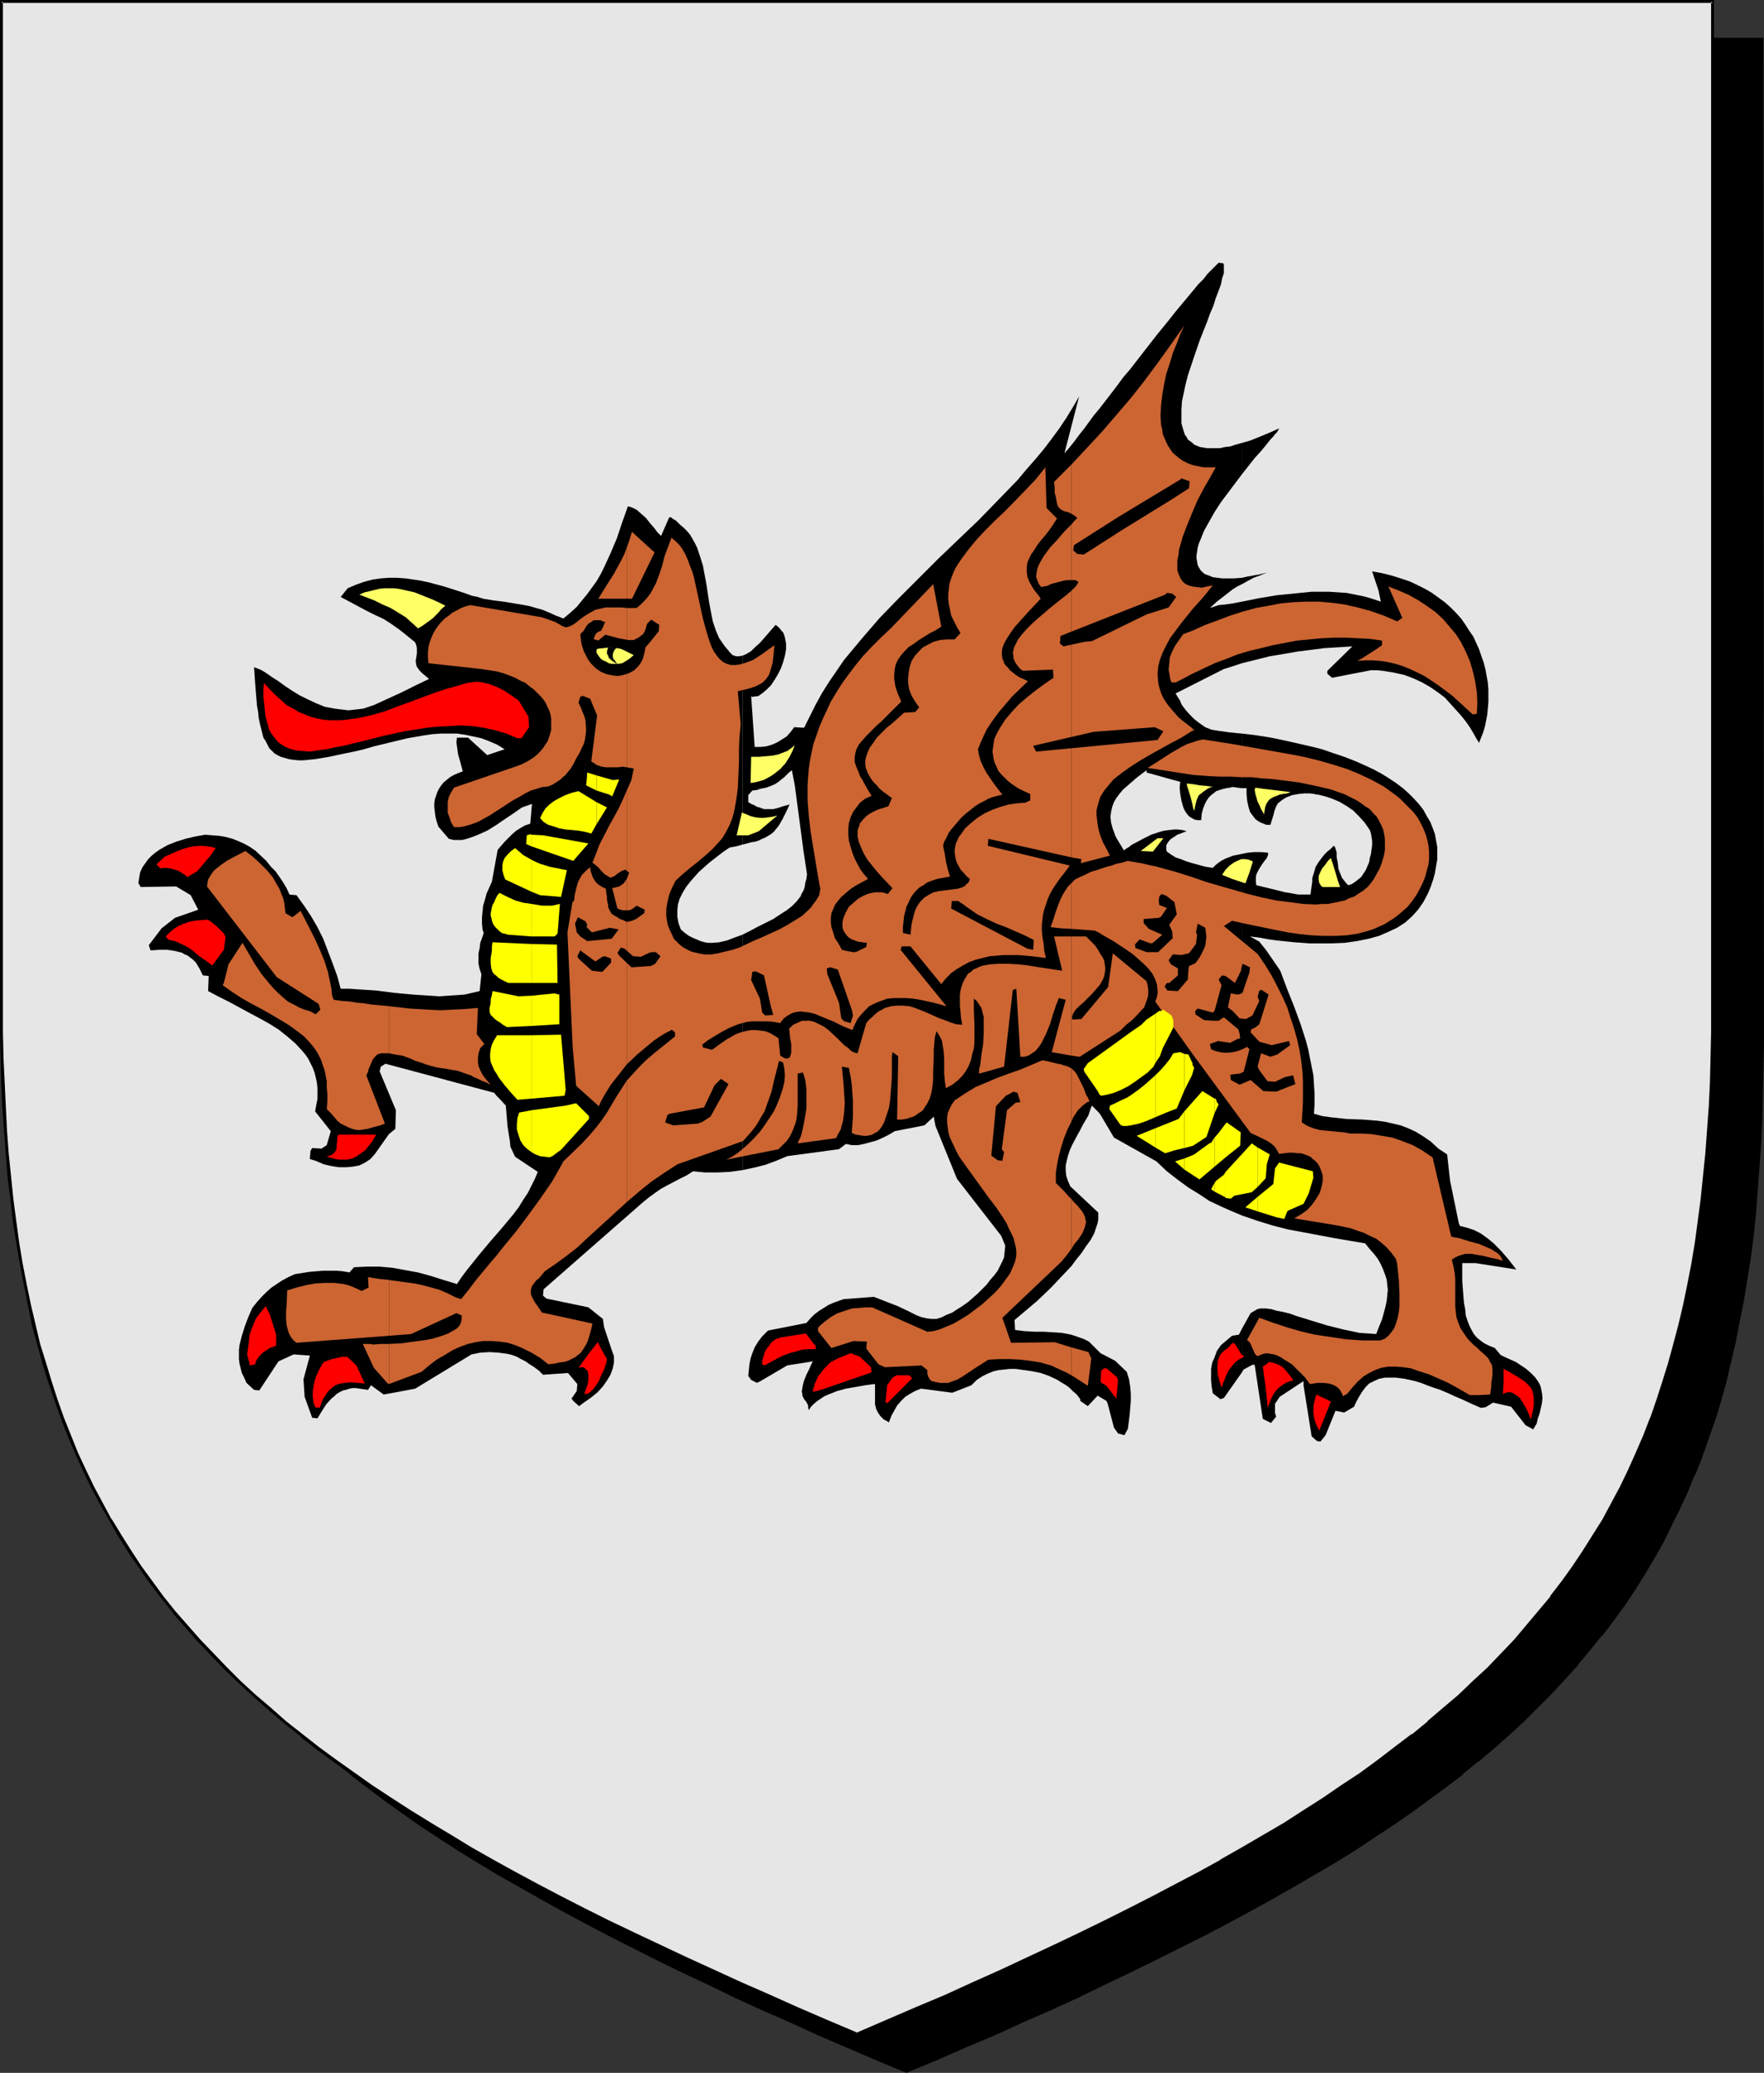 <?xml version="1.0" encoding="UTF-8" standalone="no"?>
<svg
   version="1.0"
   width="129.724mm"
   height="152.441mm"
   id="svg120"
   sodipodi:docname="Dragon - Passant 2.wmf"
   xmlns:inkscape="http://www.inkscape.org/namespaces/inkscape"
   xmlns:sodipodi="http://sodipodi.sourceforge.net/DTD/sodipodi-0.dtd"
   xmlns="http://www.w3.org/2000/svg"
   xmlns:svg="http://www.w3.org/2000/svg">
  <rect width="100%" height="100%" fill="#333333" stroke="none"/>
  <sodipodi:namedview
     id="namedview120"
     pagecolor="#ffffff"
     bordercolor="#000000"
     borderopacity="0.25"
     inkscape:showpageshadow="2"
     inkscape:pageopacity="0.0"
     inkscape:pagecheckerboard="0"
     inkscape:deskcolor="#d1d1d1"
     inkscape:document-units="mm" />
  <defs
     id="defs1">
    <pattern
       id="WMFhbasepattern"
       patternUnits="userSpaceOnUse"
       width="6"
       height="6"
       x="0"
       y="0" />
  </defs>
  <path
     style="fill:#000000;fill-opacity:1;fill-rule:evenodd;stroke:none"
     d="m 251.934,575.832 8.403,-3.716 8.08,-3.393 8.08,-3.555 7.757,-3.393 7.595,-3.555 7.434,-3.393 7.434,-3.393 7.11,-3.393 6.949,-3.393 6.787,-3.393 6.626,-3.393 6.464,-3.393 6.464,-3.393 6.141,-3.393 5.979,-3.393 5.818,-3.393 5.656,-3.393 5.494,-3.555 5.333,-3.393 5.333,-3.555 5.01,-3.393 5.01,-3.555 4.686,-3.716 4.686,-3.555 4.525,-3.555 4.363,-3.716 4.202,-3.716 4.04,-3.716 3.878,-3.878 3.878,-3.878 3.555,-3.878 3.555,-3.878 3.394,-4.039 3.232,-4.039 3.232,-4.201 3.07,-4.201 2.747,-4.201 2.747,-4.524 2.747,-4.362 2.424,-4.362 2.424,-4.686 2.262,-4.686 2.262,-4.686 1.939,-4.847 1.939,-4.847 1.778,-5.009 1.778,-5.17 1.616,-5.17 1.454,-5.332 1.293,-5.493 1.293,-5.493 1.293,-5.655 1.131,-5.655 0.97,-5.978 0.808,-5.978 0.808,-5.978 0.646,-6.301 0.646,-6.301 0.485,-6.463 0.323,-6.624 0.323,-6.786 0.323,-6.947 v -6.947 l 0.162,-7.109 V 10.825 H 251.934 14.059 V 290.34 l 0.162,7.109 0.162,7.109 0.162,6.786 0.323,6.786 0.323,6.624 0.485,6.463 0.646,6.301 0.646,6.301 0.808,6.14 0.808,5.978 0.97,5.816 1.131,5.816 1.131,5.493 1.293,5.655 1.454,5.332 1.454,5.332 1.616,5.17 1.616,5.17 1.939,5.009 1.778,5.009 2.101,4.847 2.262,4.686 2.262,4.686 2.424,4.524 2.424,4.524 2.586,4.362 2.747,4.362 2.909,4.362 3.07,4.201 3.07,4.201 3.394,4.039 3.232,4.039 3.555,3.878 3.717,3.878 3.717,3.878 4.04,3.878 4.04,3.716 4.202,3.716 4.363,3.716 4.525,3.555 4.525,3.555 4.848,3.716 4.848,3.555 5.171,3.393 5.171,3.555 5.494,3.393 5.494,3.555 5.656,3.393 5.818,3.393 5.979,3.393 6.141,3.393 6.302,3.393 6.464,3.393 6.626,3.393 6.787,3.393 6.949,3.393 7.272,3.393 7.272,3.393 7.434,3.393 7.757,3.555 7.757,3.393 8.08,3.555 8.08,3.393 z"
     id="path1" />
  <path
     style="fill:#000000;fill-opacity:1;fill-rule:evenodd;stroke:none"
     d="m 251.934,576.155 8.565,-3.555 8.08,-3.555 8.08,-3.393 7.757,-3.555 7.757,-3.393 7.434,-3.393 7.272,-3.555 7.11,-3.393 6.949,-3.393 6.787,-3.393 6.787,-3.393 6.464,-3.393 6.302,-3.393 6.141,-3.393 5.979,-3.393 v 0 l 5.818,-3.393 5.818,-3.393 5.494,-3.393 5.333,-3.555 5.171,-3.393 5.171,-3.555 4.848,-3.555 4.848,-3.555 4.686,-3.555 v -0.162 l 4.363,-3.555 h 0.162 l 4.363,-3.716 4.202,-3.716 4.04,-3.716 3.878,-3.878 3.878,-3.878 3.555,-3.878 3.555,-3.878 v -0.162 l 3.394,-4.039 3.232,-4.039 h 0.162 l 3.07,-4.039 3.07,-4.201 2.909,-4.362 2.747,-4.362 2.586,-4.362 v 0 l 2.586,-4.524 2.262,-4.686 2.262,-4.524 2.262,-4.847 1.939,-4.847 h 0.162 l 1.939,-4.847 v -0.162 l 1.778,-5.009 1.778,-5.009 1.616,-5.332 1.454,-5.17 1.293,-5.493 1.293,-5.493 v 0 l 1.131,-5.816 1.131,-5.655 0.97,-5.816 0.97,-5.978 0.808,-6.14 0.646,-6.14 0.485,-6.463 0.485,-6.463 v 0 l 0.485,-6.624 0.323,-6.786 0.162,-6.947 0.162,-6.947 0.162,-7.109 -0.162,-279.999 H 13.736 v 279.838 7.109 l 0.162,7.109 0.162,6.786 0.323,6.786 0.485,6.624 v 0 l 0.485,6.463 0.485,6.463 0.808,6.14 0.646,6.14 0.97,5.978 0.97,5.816 0.97,5.816 v 0 l 1.293,5.655 1.131,5.493 1.454,5.493 1.454,5.332 1.616,5.17 1.778,5.17 1.778,5.009 v 0 l 1.939,5.009 v 0 l 2.101,4.847 2.101,4.686 2.262,4.686 2.424,4.524 2.586,4.524 v 0.162 l 2.586,4.362 2.747,4.362 2.909,4.201 3.07,4.201 3.07,4.201 v 0 l 3.394,4.039 v 0.162 l 3.394,3.878 3.394,4.039 3.717,3.878 3.717,3.878 4.04,3.878 4.04,3.716 4.202,3.716 4.363,3.716 v 0 l 4.525,3.555 v 0.162 l 4.686,3.555 4.686,3.555 5.01,3.555 5.01,3.555 5.171,3.393 5.494,3.555 5.494,3.393 5.656,3.393 5.979,3.393 v 0 l 5.979,3.393 6.141,3.393 6.302,3.393 6.464,3.393 13.413,6.786 6.949,3.393 7.272,3.393 7.272,3.555 7.434,3.393 7.757,3.393 7.757,3.555 7.918,3.393 8.242,3.555 8.565,3.555 0.162,-0.808 -8.403,-3.555 -8.08,-3.555 -8.08,-3.393 -7.757,-3.555 -7.757,-3.393 -7.434,-3.393 -7.272,-3.393 -7.11,-3.393 -6.949,-3.393 -13.574,-6.786 -6.464,-3.393 -6.302,-3.393 -6.141,-3.393 -5.979,-3.393 h 0.162 l -5.979,-3.555 -5.656,-3.393 -5.494,-3.393 -5.333,-3.555 -5.171,-3.393 -5.171,-3.555 -5.01,-3.555 -4.686,-3.555 -4.686,-3.555 v 0 l -4.525,-3.555 h 0.162 l -4.363,-3.716 -4.202,-3.716 -4.04,-3.716 -4.04,-3.878 -3.717,-3.878 -3.717,-3.878 -3.555,-3.878 -3.394,-4.039 v 0 l -3.232,-4.039 h 0.162 l -3.232,-4.201 -2.909,-4.201 -2.909,-4.201 -2.909,-4.362 -2.586,-4.362 v 0 l -2.424,-4.524 -2.424,-4.524 -2.262,-4.686 -2.101,-4.686 -2.101,-4.847 v 0 l -1.939,-5.009 v 0 l -1.778,-5.009 -1.778,-5.009 -1.454,-5.17 -1.616,-5.493 -1.293,-5.332 -1.293,-5.493 -1.293,-5.655 v 0 l -0.97,-5.655 -0.97,-5.978 -0.808,-5.978 -0.808,-5.978 -0.646,-6.301 -0.646,-6.301 -0.485,-6.463 v 0 l -0.323,-6.624 -0.323,-6.786 -0.323,-6.786 -0.162,-7.109 V 290.34 10.825 l -0.485,0.485 H 489.809 l -0.485,-0.485 v 279.676 7.109 l -0.162,6.947 -0.162,6.947 -0.323,6.786 -0.485,6.624 v -0.162 l -0.485,6.463 -0.646,6.463 -0.646,6.14 -0.808,6.14 -0.808,5.978 -0.97,5.816 -1.131,5.816 -1.131,5.655 v -0.162 l -1.293,5.655 -1.454,5.332 -1.454,5.332 -1.616,5.17 -1.616,5.17 -1.939,5.009 v -0.162 l -1.939,5.009 h 0.162 l -2.101,4.847 -2.101,4.686 -2.262,4.686 -2.424,4.524 -2.586,4.524 v 0 l -2.586,4.362 -2.747,4.362 -2.909,4.362 -2.909,4.201 -3.232,4.039 h 0.162 l -3.394,4.039 -3.394,4.039 v 0 l -3.555,3.878 -3.555,3.878 -3.878,3.878 -3.878,3.878 -4.04,3.716 -4.202,3.716 -4.363,3.716 v 0 l -4.363,3.555 v 0 l -4.686,3.555 -4.848,3.555 -4.848,3.555 -5.171,3.555 -5.171,3.393 -5.333,3.555 -5.656,3.393 -5.656,3.393 -5.818,3.555 h 0.162 l -5.979,3.393 -6.141,3.393 -6.464,3.393 -6.464,3.393 -6.626,3.393 -6.787,3.393 -6.949,3.393 -7.11,3.393 -7.434,3.393 -7.434,3.393 -7.595,3.393 -7.757,3.555 -8.08,3.393 -8.242,3.555 -8.242,3.555 h 0.323 z"
     id="path2" />
  <path
     style="fill:#e6e6e6;fill-opacity:1;fill-rule:evenodd;stroke:none"
     d="m 238.198,565.33 8.403,-3.555 8.08,-3.555 8.08,-3.393 7.757,-3.555 7.595,-3.393 7.595,-3.393 7.272,-3.393 7.11,-3.555 6.949,-3.393 6.787,-3.393 6.787,-3.393 6.464,-3.231 6.302,-3.393 6.141,-3.393 5.979,-3.555 5.818,-3.393 5.656,-3.393 5.494,-3.393 5.494,-3.555 5.171,-3.393 5.01,-3.555 5.01,-3.555 4.848,-3.555 4.525,-3.555 4.525,-3.716 4.363,-3.716 4.202,-3.716 4.04,-3.716 4.04,-3.716 3.717,-3.878 3.717,-3.878 3.394,-4.039 3.394,-4.039 3.394,-4.039 3.07,-4.201 3.07,-4.201 2.909,-4.201 2.747,-4.362 2.586,-4.524 2.424,-4.524 2.424,-4.524 2.262,-4.686 2.262,-4.686 2.101,-4.847 1.778,-5.009 1.778,-5.009 1.778,-5.009 1.616,-5.17 1.454,-5.493 1.454,-5.332 1.293,-5.493 1.131,-5.655 1.131,-5.816 0.97,-5.816 0.808,-5.978 0.808,-6.14 0.646,-6.301 0.646,-6.301 0.485,-6.463 0.323,-6.624 0.323,-6.786 0.323,-6.786 v -7.109 l 0.162,-7.109 V 0.485 H 238.198 0.323 V 279.838 l 0.162,7.109 0.162,7.109 0.162,6.786 0.323,6.786 0.323,6.624 0.485,6.463 0.646,6.301 0.646,6.301 0.808,6.14 0.808,5.978 0.97,5.816 1.131,5.816 1.131,5.655 1.293,5.493 1.454,5.332 1.454,5.332 1.616,5.332 1.778,5.009 1.778,5.009 1.778,5.009 2.101,4.847 2.101,4.686 2.262,4.686 2.424,4.524 2.586,4.524 2.586,4.362 2.747,4.362 2.909,4.362 3.07,4.201 3.07,4.039 3.232,4.201 3.394,3.878 3.555,4.039 3.717,3.878 3.717,3.878 3.878,3.716 4.04,3.878 4.363,3.716 4.202,3.716 4.525,3.555 4.686,3.555 4.848,3.555 4.848,3.716 5.01,3.393 5.333,3.555 5.333,3.393 5.494,3.555 5.818,3.393 5.818,3.393 5.979,3.393 6.141,3.393 6.302,3.393 6.464,3.393 6.626,3.393 6.787,3.393 6.949,3.393 7.272,3.393 7.272,3.555 7.434,3.393 7.595,3.393 7.918,3.555 7.918,3.393 8.242,3.555 z"
     id="path3" />
  <path
     style="fill:#000000;fill-opacity:1;fill-rule:evenodd;stroke:none"
     d="m 238.198,565.815 8.565,-3.716 8.08,-3.393 8.08,-3.555 7.757,-3.393 7.757,-3.555 7.434,-3.393 7.272,-3.393 7.11,-3.393 6.949,-3.393 6.949,-3.393 6.626,-3.393 6.464,-3.393 6.302,-3.393 6.141,-3.393 v 0 l 5.979,-3.393 5.979,-3.393 5.656,-3.555 5.494,-3.393 5.333,-3.393 5.171,-3.555 5.171,-3.555 4.848,-3.555 4.848,-3.555 4.686,-3.555 v 0 l 4.525,-3.716 v 0 l 4.363,-3.716 4.202,-3.716 4.04,-3.716 3.878,-3.878 3.878,-3.878 3.717,-3.878 3.394,-3.878 3.394,-4.039 v 0 l 3.232,-4.201 h 0.162 l 3.07,-4.201 3.07,-4.039 2.909,-4.362 2.747,-4.362 2.586,-4.362 v -0.162 l 2.586,-4.362 2.262,-4.686 2.424,-4.686 2.101,-4.686 2.101,-4.847 v 0 l 1.939,-4.847 v -0.162 l 1.778,-5.009 1.778,-5.17 1.616,-5.17 1.454,-5.332 1.454,-5.332 1.293,-5.655 v 0 l 1.131,-5.655 0.97,-5.816 0.97,-5.816 0.97,-5.978 0.808,-5.978 0.646,-6.301 0.646,-6.301 0.485,-6.463 v -0.162 l 0.323,-6.624 0.323,-6.786 0.162,-6.786 0.162,-7.109 0.162,-7.109 L 476.396,0 H 0 v 279.838 7.109 l 0.162,7.109 0.162,6.786 0.323,6.786 0.485,6.624 v 0.162 l 0.485,6.463 0.485,6.301 0.808,6.301 0.646,5.978 0.97,5.978 0.97,5.816 1.131,5.816 1.131,5.655 v 0 l 1.131,5.655 1.454,5.332 1.454,5.332 1.616,5.17 1.778,5.17 1.778,5.009 v 0 l 1.939,5.009 v 0 l 2.101,4.847 2.101,4.686 2.262,4.686 2.424,4.524 2.586,4.524 v 0 l 2.586,4.524 2.747,4.362 2.909,4.201 2.909,4.201 3.232,4.201 v 0 l 3.232,4.039 v 0.162 l 3.394,3.878 3.555,4.039 3.717,3.878 3.717,3.878 3.878,3.716 4.202,3.878 4.202,3.716 4.363,3.716 v 0 l 4.525,3.555 v 0.162 l 4.525,3.555 4.848,3.555 5.01,3.555 5.01,3.555 5.171,3.393 5.494,3.555 5.494,3.393 5.656,3.393 5.818,3.393 h 0.162 l 5.979,3.393 6.141,3.393 6.302,3.393 6.464,3.393 6.626,3.393 6.787,3.393 6.949,3.555 14.544,6.786 7.434,3.393 7.595,3.555 7.918,3.393 7.918,3.555 8.242,3.393 8.565,3.716 0.162,-0.808 -8.403,-3.555 -8.242,-3.555 -7.918,-3.555 -7.757,-3.393 -7.757,-3.555 -7.434,-3.393 -14.382,-6.786 -7.11,-3.393 -6.787,-3.393 -6.626,-3.393 -6.464,-3.393 -6.302,-3.393 -6.141,-3.393 -5.979,-3.393 v 0 l -5.818,-3.555 -5.656,-3.393 -5.494,-3.393 -5.494,-3.555 -5.171,-3.393 -5.01,-3.555 -5.01,-3.555 -4.848,-3.555 -4.525,-3.555 v 0 l -4.525,-3.555 v 0 l -4.202,-3.716 -4.363,-3.716 -4.04,-3.716 -3.878,-3.878 -3.717,-3.878 -3.717,-3.878 -3.555,-4.039 -3.394,-3.878 v 0 l -3.232,-4.039 v 0 l -3.07,-4.201 -3.07,-4.201 -2.747,-4.201 -2.747,-4.362 -2.747,-4.524 v 0.162 l -2.424,-4.524 -2.424,-4.524 -2.262,-4.686 -2.262,-4.847 -1.939,-4.847 v 0 l -1.939,-4.847 v 0 l -1.778,-5.009 -1.616,-5.009 -1.616,-5.332 -1.616,-5.17 -1.293,-5.493 -1.293,-5.493 v 0 l -1.131,-5.493 -1.131,-5.816 -0.97,-5.816 -0.808,-5.978 -0.808,-6.14 -0.646,-6.301 -0.646,-6.301 -0.485,-6.463 v 0 l -0.323,-6.624 -0.323,-6.786 -0.323,-6.786 -0.162,-7.109 V 279.838 0.485 L 0.323,0.808 H 476.073 l -0.485,-0.323 V 279.838 v 7.109 l -0.162,7.109 -0.162,6.786 -0.323,6.786 -0.485,6.624 v 0 l -0.485,6.463 -0.646,6.301 -0.646,6.301 -0.808,6.14 -0.808,5.978 -0.97,5.816 -1.131,5.816 -1.131,5.493 v 0 l -1.293,5.493 -1.454,5.493 -1.454,5.332 -1.616,5.17 -1.616,5.009 -1.778,5.17 v -0.162 l -1.939,5.009 v 0 l -2.101,4.847 -2.101,4.686 -2.262,4.686 -2.424,4.524 -2.424,4.524 v 0 l -2.747,4.362 -2.747,4.362 -2.909,4.362 -2.909,4.039 -3.232,4.201 h 0.162 l -3.394,4.039 v 0 l -3.394,4.039 -3.394,4.039 -3.717,3.878 -3.717,3.878 -4.04,3.716 -4.04,3.878 -4.202,3.555 -4.363,3.716 h 0.162 l -4.525,3.716 v -0.162 l -4.686,3.555 -4.848,3.716 -4.848,3.555 -5.171,3.393 -5.171,3.555 -5.333,3.393 -5.494,3.555 -5.818,3.393 -5.818,3.393 -5.979,3.393 h 0.162 l -6.141,3.393 -6.464,3.393 -6.464,3.393 -6.626,3.393 -6.787,3.393 -6.949,3.393 -7.11,3.393 -7.272,3.393 -7.595,3.555 -7.595,3.393 -7.757,3.555 -8.08,3.393 -8.242,3.555 -8.242,3.555 h 0.323 z"
     id="path4" />
  <path
     style="fill:#000000;fill-opacity:1;fill-rule:evenodd;stroke:none"
     d="m 345.177,369.347 v 12.118 l 0.485,-0.808 2.424,-1.293 h 0.646 l 2.262,15.026 2.262,1.131 1.454,-1.777 -0.323,-0.969 v -2.585 l 1.293,-1.939 6.626,-4.362 v 1.131 l 2.262,14.218 1.454,1.293 0.97,0.162 1.454,-1.777 2.747,-6.786 2.424,0.485 2.747,-1.616 0.646,-1.454 0.808,-1.454 0.808,-1.293 0.97,-1.293 0.97,-0.969 1.293,-0.646 1.454,-0.646 0.808,-0.162 0.808,-0.162 h 0.97 1.131 0.97 l 1.293,0.162 1.131,0.162 1.454,0.323 1.454,0.323 1.616,0.485 1.616,0.646 1.778,0.646 1.939,0.646 1.939,0.808 2.101,0.969 2.262,0.969 2.424,1.131 2.586,1.131 1.293,-0.162 2.101,-1.293 5.01,1.131 4.04,5.17 2.101,1.131 0.97,-1.616 0.323,-1.454 0.485,-1.293 0.323,-1.454 0.323,-1.454 0.162,-1.454 -0.162,-1.454 -0.323,-1.616 -0.323,-0.808 -0.485,-0.808 -0.808,-1.131 -1.131,-1.131 -1.293,-1.131 -1.454,-0.969 -1.454,-0.969 -1.454,-0.646 -1.454,-0.646 -1.293,-0.646 -1.616,-1.939 -1.616,-0.646 -1.293,-0.646 -1.131,-0.808 -0.97,-0.808 -0.808,-0.969 -0.646,-1.131 -0.646,-1.293 -0.485,-1.293 -0.485,-1.454 -0.162,-1.777 -0.323,-1.616 -0.162,-1.939 -0.162,-2.1 -0.162,-2.262 v -2.262 -2.585 h 3.717 l 11.312,1.777 -1.131,-1.454 -1.131,-1.454 -1.131,-1.293 -0.97,-1.131 -0.97,-0.969 -0.97,-0.969 -0.97,-0.808 -0.808,-0.646 -1.778,-1.293 -1.939,-0.969 -1.939,-0.646 -1.939,-0.485 -0.323,-0.808 -2.424,-11.795 -0.808,-7.271 -2.424,-1.616 -2.101,-1.939 -2.101,-1.454 -2.101,-1.293 -2.101,-0.969 -2.101,-0.808 -2.101,-0.485 -2.101,-0.485 -2.262,-0.323 -4.202,-0.323 -4.363,-0.162 -4.525,-0.485 -2.262,-0.323 -2.262,-0.646 0.162,-2.747 v -2.747 l -0.162,-2.585 -0.162,-2.585 -0.485,-2.424 -0.485,-2.424 -0.485,-2.424 -0.646,-2.424 -1.454,-4.524 -1.778,-4.847 -1.939,-4.847 -0.97,-2.585 -0.97,-2.585 -3.878,-5.655 -1.939,-2.424 -2.586,-1.454 2.586,0.323 2.586,0.485 2.424,0.323 4.686,0.485 2.262,0.162 2.101,0.162 h 2.101 3.878 l 3.717,-0.162 3.394,-0.485 3.232,-0.646 2.909,-0.808 2.586,-1.131 2.424,-1.131 2.262,-1.454 1.939,-1.777 1.616,-1.777 1.454,-2.1 1.293,-2.424 0.808,-1.939 0.646,-1.939 0.485,-1.777 0.323,-1.939 0.323,-1.777 v -1.777 -1.777 l -0.323,-1.777 -0.323,-1.777 -0.646,-1.777 -0.646,-1.616 -0.97,-1.616 -0.97,-1.777 -1.131,-1.454 -1.454,-1.616 -1.454,-1.454 -1.616,-1.454 -1.939,-1.454 -1.939,-1.293 -2.101,-1.293 -2.424,-1.293 -2.424,-1.131 -2.586,-1.131 -2.909,-1.131 -2.909,-0.969 -3.232,-1.131 -3.232,-0.808 -3.555,-0.808 -3.555,-0.808 -3.878,-0.808 -4.04,-0.646 -4.04,-0.485 v 15.187 h 1.293 v 1.616 l 0.162,1.777 0.323,1.616 0.485,1.616 0.485,0.646 0.485,0.646 0.485,0.646 0.646,0.485 0.808,0.485 1.616,0.646 h 1.131 l 0.808,-2.585 0.323,-1.293 0.485,-1.293 0.485,-0.808 0.808,-0.646 0.646,-0.485 0.808,-0.485 1.616,-0.646 1.778,-0.323 1.616,-0.162 h 1.616 l 1.293,0.162 0.485,0.162 h 0.485 l 1.939,0.485 1.939,0.646 1.939,0.808 1.939,1.131 1.939,1.293 1.616,1.616 1.616,1.777 1.454,2.1 0.323,0.969 0.162,0.969 0.162,1.131 v 1.131 l -0.162,1.131 -0.162,1.293 -0.323,1.131 -0.162,1.131 -0.485,1.131 -0.485,1.131 -0.646,0.969 -0.646,0.969 -0.808,0.646 -0.808,0.646 -0.97,0.646 -0.97,0.323 -0.646,-0.646 -0.646,-0.808 -0.485,-0.646 -0.323,-0.808 -0.646,-1.616 -0.162,-1.616 -0.323,-1.616 v -1.293 l -0.162,-0.646 -0.162,-0.485 -0.162,-0.485 -0.323,-0.323 -0.97,0.969 -0.808,0.646 -0.808,0.808 -0.646,0.808 -0.97,1.293 -0.808,1.293 -0.485,1.616 -0.485,1.616 v 0.969 l -0.162,1.131 -0.162,1.131 -0.162,1.293 h -1.616 -1.778 l -1.778,-0.323 -1.939,-0.323 -1.939,-0.485 -1.939,-0.485 -4.04,-0.969 -0.162,-0.808 v -0.808 -0.646 l 0.162,-0.808 0.646,-1.293 0.808,-1.293 0.808,-1.131 0.646,-0.808 0.162,-0.485 0.162,-0.323 v -0.323 -0.323 l -1.939,-0.162 h -1.939 l -1.778,0.162 -1.616,0.323 V 337.841 l 4.202,1.454 4.202,1.293 4.363,1.131 4.363,0.808 8.565,1.616 8.565,1.454 1.293,1.616 1.293,1.454 0.97,1.293 0.808,1.454 0.646,1.454 0.485,1.293 0.485,1.454 0.162,1.454 0.162,1.454 -0.162,1.616 -0.162,1.454 -0.323,1.616 -0.485,1.777 -0.485,1.777 -0.808,1.939 -0.808,2.1 -2.262,-0.162 -2.424,-0.162 -2.262,-0.485 -2.262,-0.485 -4.525,-1.131 -4.202,-1.293 -4.202,-1.293 -1.778,-0.646 -1.939,-0.485 -1.778,-0.323 -1.616,-0.485 -1.454,-0.162 h -1.454 l -0.808,0.162 -1.939,1.131 z"
     id="path5" />
  <path
     style="fill:#000000;fill-opacity:1;fill-rule:evenodd;stroke:none"
     d="m 345.177,167.224 v 17.126 l 3.878,-0.969 3.878,-0.969 3.878,-0.646 3.717,-0.646 7.595,-0.969 7.757,-0.485 -6.949,6.786 v 0.808 l 1.293,1.131 10.827,-2.1 v 0 h 1.616 l 1.616,0.162 3.07,0.485 2.909,0.646 2.586,0.969 2.424,1.131 2.262,1.293 2.101,1.454 1.939,1.454 1.616,1.777 1.454,1.616 1.454,1.616 1.293,1.616 1.131,1.616 0.97,1.616 0.808,1.454 0.808,1.293 0.485,-1.293 0.646,-1.616 0.485,-1.616 0.323,-1.616 0.323,-1.616 0.162,-1.777 0.162,-1.777 v -1.777 -1.777 l -0.162,-1.939 -0.323,-1.777 -0.323,-1.777 -0.485,-1.939 -0.646,-1.777 -0.646,-1.939 -0.808,-1.777 -0.808,-1.777 -1.131,-1.616 -1.131,-1.777 -1.131,-1.616 -1.454,-1.616 -1.454,-1.454 -1.616,-1.454 -1.778,-1.293 -1.778,-1.293 -1.939,-1.131 -2.262,-1.131 -2.101,-0.969 -2.424,-0.808 -2.586,-0.808 -2.586,-0.646 -2.747,-0.485 1.778,5.332 0.646,3.07 -2.424,-0.808 -2.262,-0.646 -2.424,-0.485 -2.424,-0.485 -2.424,-0.162 -2.424,-0.162 h -2.424 -2.424 l -4.848,0.485 -4.848,0.485 -4.848,0.808 z"
     id="path6" />
  <path
     style="fill:#000000;fill-opacity:1;fill-rule:evenodd;stroke:none"
     d="m 345.177,160.6 v 1.777 l 1.454,-0.808 1.778,-0.969 1.778,-0.646 1.939,-0.808 -1.939,0.485 -1.778,0.323 -1.778,0.323 z"
     id="path7" />
  <path
     style="fill:#000000;fill-opacity:1;fill-rule:evenodd;stroke:none"
     d="m 345.177,123.116 v 8.725 l 1.778,-2.262 1.778,-2.262 1.778,-1.939 1.454,-1.777 0.646,-0.808 0.646,-0.808 0.646,-0.646 0.485,-0.646 0.485,-0.485 0.323,-0.485 0.162,-0.323 0.162,-0.323 -2.909,1.293 -2.747,1.131 -2.424,0.969 z"
     id="path8" />
  <path
     style="fill:#000000;fill-opacity:1;fill-rule:evenodd;stroke:none"
     d="m 345.177,131.84 v -8.725 l -1.778,0.485 -1.454,0.485 -1.454,0.162 -1.454,0.323 h -1.293 -1.131 -1.131 l -0.97,-0.162 -0.97,-0.162 -1.616,-0.646 -0.485,-0.485 -0.646,-0.485 -0.646,-0.485 -0.323,-0.646 -0.485,-0.646 -0.485,-1.454 -0.485,-1.777 v -1.939 -1.939 l 0.162,-2.262 0.485,-2.262 0.485,-2.262 0.646,-2.585 1.616,-4.847 1.778,-5.17 1.939,-4.847 0.808,-2.262 0.97,-2.262 0.646,-2.1 0.808,-2.1 0.646,-1.777 0.323,-1.616 0.485,-1.454 V 74.806 73.837 73.514 l -0.162,-0.323 -1.293,-0.162 -0.808,0.808 -1.131,1.131 -1.131,1.131 -1.131,1.454 -1.454,1.454 -1.454,1.777 -1.616,1.939 -1.616,1.939 -1.616,1.939 -1.778,2.262 -3.555,4.362 -7.272,9.371 -1.939,2.262 -1.778,2.424 -1.616,2.1 -1.616,2.1 -1.616,2.1 -1.616,1.939 -1.293,1.777 -1.293,1.777 -1.293,1.616 -0.97,1.293 -0.97,1.293 -0.808,0.969 -0.646,0.808 -0.485,0.485 -0.162,0.323 h -0.162 l 4.04,-15.672 -1.778,3.07 -1.778,2.908 -1.939,2.908 -2.262,3.07 -2.101,2.747 -2.424,2.908 -2.424,2.747 -2.424,2.908 -5.333,5.493 -5.333,5.493 -11.312,10.825 -5.494,5.493 -5.494,5.493 -5.333,5.493 -5.01,5.816 -2.424,2.908 -2.424,2.908 -2.101,3.07 -2.101,3.07 -1.939,3.07 -1.778,3.231 -1.616,3.231 -1.616,3.231 -2.747,-0.162 -0.97,1.293 -1.131,1.293 -1.293,0.808 -1.293,0.808 -1.454,0.646 -1.616,0.485 -1.616,0.162 h -1.616 l -0.97,-14.057 v 0 l 0.485,0.162 0.485,-0.162 h 0.646 l 0.485,-0.162 1.131,-0.808 1.131,-0.969 1.131,-1.131 0.97,-1.454 0.97,-1.616 0.808,-1.616 0.646,-1.777 0.485,-1.777 0.323,-1.777 v -1.616 l -0.323,-1.616 -0.162,-0.646 -0.323,-0.808 -0.485,-0.485 -0.485,-0.646 -0.485,-0.485 -0.646,-0.485 -1.131,1.293 -0.97,1.131 -2.262,2.585 -1.293,1.131 -1.131,1.131 -1.293,0.808 -1.131,0.485 v 52.51 0 l 1.293,-0.323 1.131,-0.323 1.131,-0.162 0.97,-0.323 0.97,-0.485 0.808,-0.323 0.808,-0.485 0.808,-0.485 0.808,-0.646 0.485,-0.646 0.808,-0.969 0.485,-0.808 0.646,-1.131 0.646,-1.293 0.646,-1.293 0.646,-1.454 -1.778,0.485 -1.454,0.485 -1.293,0.323 h -1.293 -1.293 l -1.293,-0.485 -0.646,-0.162 -0.808,-0.485 -0.808,-0.323 -0.808,-0.485 v -1.939 l 1.131,-1.293 1.293,-0.162 0.97,-0.323 0.808,-0.162 0.808,-0.162 1.293,-0.485 1.131,-0.485 0.97,-0.646 0.97,-0.808 0.646,-0.485 0.646,-0.646 0.646,-0.646 0.808,-0.646 0.808,4.201 2.424,18.257 0.97,6.463 -0.162,1.293 -0.323,1.131 -0.162,1.131 -0.323,0.969 -0.485,0.808 -0.323,0.808 -1.131,1.454 -1.293,1.293 -1.454,1.131 -1.778,1.131 -1.939,1.293 -2.262,1.131 -2.262,1.131 -2.101,1.131 -1.939,0.969 v 65.435 l 3.07,-0.646 3.232,-0.808 3.07,-1.131 3.07,-1.293 14.382,-1.939 1.939,-1.454 1.616,0.323 h 1.778 l 1.616,-0.323 1.778,-0.485 1.778,-0.485 1.778,-0.808 1.616,-0.808 1.616,-0.969 8.242,-1.616 2.586,-2.424 0.485,2.585 5.979,14.703 12.282,15.834 1.131,2.747 -0.323,3.231 -0.485,1.131 -0.646,1.293 -0.646,1.293 -0.97,1.293 -1.131,1.293 -0.97,1.293 -2.586,2.585 -2.586,2.262 -1.616,1.131 -1.293,0.808 -1.454,0.969 -1.616,0.646 -1.293,0.646 -1.454,0.485 h -1.454 l -1.293,-0.162 -1.454,-0.323 -1.293,-0.485 -2.586,-1.293 -2.747,-1.293 -6.626,-2.585 -8.403,0.646 -2.747,0.969 -1.454,0.646 -1.293,0.808 -1.293,0.808 -1.293,0.969 -1.131,1.131 -1.131,1.293 -10.666,2.1 -0.808,0.808 -0.808,0.808 -1.131,1.454 -0.97,1.616 -0.646,1.616 -0.485,1.454 -0.323,1.616 -0.323,3.231 0.808,1.131 1.616,0.808 0.97,-0.485 7.434,-4.362 7.11,-1.131 -0.485,0.969 -0.485,1.131 -0.808,1.616 -0.646,1.616 -0.323,1.131 -0.162,0.969 -0.162,0.969 0.162,0.646 v 0.485 l 0.485,0.969 0.646,0.808 0.485,0.969 v 0.485 l 0.162,0.808 0.646,-0.969 0.808,-0.808 0.97,-0.808 0.97,-0.646 0.97,-0.646 1.131,-0.485 2.424,-0.969 2.424,-0.646 2.747,-0.485 2.747,-0.485 2.586,-0.323 v 1.616 1.454 1.454 1.131 l 0.323,1.293 0.485,0.969 0.646,0.969 0.97,0.969 0.646,0.323 0.808,0.485 0.646,-1.777 0.808,-1.454 0.808,-1.454 1.131,-1.293 1.131,-1.131 1.293,-0.808 1.454,-0.808 1.616,-0.646 8.726,1.131 5.333,-2.1 1.454,-1.454 1.454,-0.969 1.616,-0.808 1.616,-0.646 1.454,-0.323 1.616,-0.162 1.454,-0.162 h 1.616 l 2.262,0.323 2.262,0.323 2.424,0.485 2.262,0.808 2.424,1.131 0.97,0.646 1.131,0.646 1.131,0.808 0.97,0.969 1.131,0.969 0.97,1.293 v 0.485 l 2.101,1.454 2.747,-2.908 2.424,1.454 0.323,0.646 1.778,6.786 1.131,1.616 1.778,0.485 0.97,-1.777 0.485,-3.878 0.162,-1.939 0.162,-1.939 v -1.939 l -0.162,-1.939 -0.323,-2.1 -0.646,-2.1 -3.232,-3.07 -4.04,-2.1 -3.232,-3.231 -1.293,-0.646 -1.293,-0.485 -2.424,-0.808 -2.586,-0.485 -2.424,-0.162 -2.586,-0.162 h -2.586 l -2.747,-0.162 -2.586,-0.323 -0.162,-2.747 2.101,-1.777 4.202,-3.555 3.878,-3.716 5.656,-5.978 1.293,-1.777 1.454,-1.777 1.293,-1.939 1.293,-1.777 0.97,-1.777 0.646,-1.939 0.323,-0.969 0.162,-0.969 v -0.969 -0.969 l -7.757,-7.271 -0.646,-1.454 -0.485,-1.454 -0.162,-1.454 v -1.454 l 0.323,-1.454 0.323,-1.293 0.485,-1.454 0.646,-1.454 1.454,-2.747 0.808,-1.454 0.646,-1.293 1.616,-2.747 0.485,-1.454 0.485,-1.293 1.939,1.939 0.485,0.646 3.717,6.301 11.797,6.624 2.909,2.747 2.909,2.262 3.07,2.262 2.909,1.777 2.909,1.939 3.07,1.454 2.909,1.293 3.07,1.293 V 237.345 l -2.424,0.485 -2.101,0.808 -0.97,0.485 -0.97,0.646 -0.808,0.646 -0.808,0.808 -2.101,-0.323 -1.778,-0.485 -1.778,-0.485 -1.616,-0.485 -1.616,-0.646 -1.454,-0.485 -1.293,-0.808 -1.131,-0.808 -0.162,-0.485 v -0.485 -0.808 l 0.485,-0.808 0.646,-0.808 0.97,-0.646 0.97,-0.646 1.293,-0.485 1.293,-0.485 -1.131,-0.323 -1.293,-0.162 h -1.131 l -1.293,0.162 -1.293,0.162 -1.293,0.323 -2.424,0.808 -2.262,1.131 -2.101,1.131 -0.97,0.485 -0.808,0.646 -0.808,0.485 -0.646,0.485 -0.646,-1.131 -1.293,-2.1 -0.485,-0.969 -0.323,-0.969 -0.323,-0.808 -0.485,-1.777 -0.162,-1.616 0.162,-1.293 0.323,-1.454 0.485,-1.293 0.646,-1.131 0.97,-1.293 0.97,-1.131 1.131,-0.969 2.586,-2.262 2.747,-2.1 v 0.646 l 4.686,1.293 2.262,0.646 2.424,0.646 -0.162,1.616 0.162,1.777 0.323,1.777 0.485,1.777 0.323,0.808 0.485,0.808 0.485,0.646 0.485,0.485 0.808,0.485 0.646,0.323 0.808,0.162 h 0.97 l 0.162,-1.777 0.323,-1.293 0.485,-1.293 0.485,-0.969 0.646,-0.969 0.646,-0.646 0.646,-0.485 0.808,-0.646 1.454,-0.485 1.293,-0.323 1.131,-0.162 0.485,-0.162 h 0.323 l 1.131,0.162 1.293,0.162 v -15.187 l -3.394,-0.323 -3.394,-0.485 -0.97,-0.162 -0.808,-0.162 -0.808,-0.323 -0.808,-0.323 -1.616,-1.131 -1.454,-1.131 -1.293,-1.293 -1.131,-1.293 -0.97,-1.293 -0.323,-0.646 -0.162,-0.485 -1.293,-2.1 13.413,-6.786 2.586,-0.808 2.424,-0.808 v -17.126 l -2.424,0.485 -2.262,0.323 -1.778,0.162 -2.424,0.808 v 0 l 1.939,-1.777 2.101,-1.616 2.262,-1.777 1.293,-0.808 1.293,-0.646 v -1.777 l -2.101,0.162 h -1.778 -1.616 l -1.293,-0.162 -1.293,-0.162 -1.131,-0.485 -0.97,-0.323 -0.646,-0.485 -0.646,-0.646 -0.485,-0.808 -0.323,-0.646 -0.162,-0.969 -0.162,-0.808 v -0.969 l 0.162,-0.969 0.162,-1.131 0.323,-1.131 0.485,-1.131 0.97,-2.424 1.454,-2.585 1.454,-2.585 1.778,-2.747 1.939,-2.585 z"
     id="path9" />
  <path
     style="fill:#000000;fill-opacity:1;fill-rule:evenodd;stroke:none"
     d="m 345.177,381.465 v -12.118 l -0.808,1.616 -1.939,0.323 -3.07,2.585 -1.131,1.616 -0.646,1.777 -0.646,1.454 -0.323,1.777 v 1.616 1.616 l 0.162,1.777 0.323,1.777 2.101,1.616 0.97,-0.323 z"
     id="path10" />
  <path
     style="fill:#000000;fill-opacity:1;fill-rule:evenodd;stroke:none"
     d="M 206.363,234.76 V 182.25 l -0.97,0.162 h -0.808 l -0.97,-0.323 -0.323,-0.323 -0.323,-0.323 -0.808,-0.969 -0.808,-0.969 -1.454,-2.1 -0.97,-2.262 -0.808,-2.424 -0.485,-2.424 -0.485,-2.585 -0.808,-5.332 -0.485,-2.585 -0.485,-2.585 -0.808,-2.585 -0.808,-2.424 -0.646,-1.293 -0.646,-1.131 -0.646,-1.131 -0.808,-0.969 -0.97,-0.969 -1.131,-0.969 -0.97,-0.969 -1.293,-0.808 v -0.162 h -0.646 l -2.262,5.17 -0.97,-0.969 -0.97,-1.293 -1.131,-1.293 -1.131,-1.454 -1.293,-1.131 -1.293,-1.131 -1.293,-0.646 -0.485,-0.162 -0.646,-0.162 -1.616,4.524 -1.454,4.362 -1.778,4.201 -1.778,3.878 -0.97,1.939 -1.131,1.939 -1.293,1.777 -1.293,1.777 -1.454,1.777 -1.454,1.777 -1.778,1.616 -1.939,1.616 -2.101,-0.808 -1.778,-0.808 -1.939,-0.808 -1.778,-0.485 -1.616,-0.485 -1.616,-0.323 -2.909,-0.485 -2.909,-0.485 -2.747,-0.323 -2.909,-0.485 -1.454,-0.485 -1.616,-0.323 -1.778,-0.646 -1.939,-0.646 -4.04,-1.293 -4.202,-1.131 -2.262,-0.485 -2.101,-0.323 -2.262,-0.323 -2.262,-0.162 h -2.262 l -2.262,0.162 -2.262,0.323 -2.424,0.646 -2.262,0.808 -2.262,0.969 -1.939,2.424 2.424,1.293 4.848,2.585 2.262,1.131 2.424,1.131 2.262,1.454 2.262,1.616 2.424,1.939 1.778,1.454 0.323,0.808 0.162,0.808 v 0.808 0.646 l -0.162,1.131 -0.162,0.969 0.162,1.131 0.162,0.485 0.323,0.485 0.485,0.646 0.646,0.646 0.97,0.808 0.97,0.808 -3.717,1.777 -3.878,1.939 -3.878,1.777 -3.878,1.777 -1.454,0.485 -1.454,0.485 -1.293,0.162 -1.454,0.162 -1.454,0.162 -1.293,-0.162 -2.586,-0.323 -2.586,-0.485 -2.424,-0.969 -2.424,-1.131 -2.262,-1.131 -2.101,-1.293 -1.939,-1.293 -1.778,-1.293 -1.778,-1.131 -1.616,-1.131 -1.293,-0.808 -1.131,-0.485 -0.485,-0.162 -0.485,-0.162 0.162,2.424 0.162,2.262 0.162,2.1 0.162,1.939 0.162,1.939 0.323,1.777 0.162,1.616 0.323,1.616 0.323,1.293 0.323,1.293 0.323,1.293 0.646,0.969 0.485,0.969 0.485,0.969 0.808,0.808 0.646,0.646 0.808,0.485 0.97,0.485 1.131,0.323 1.131,0.323 1.131,0.162 1.454,0.162 h 1.454 l 1.616,-0.162 1.616,-0.162 1.939,-0.323 1.939,-0.323 2.262,-0.485 2.262,-0.485 2.424,-0.485 2.747,-0.646 2.747,-0.808 4.686,-1.131 4.686,-1.131 4.686,-0.808 2.262,-0.323 2.262,-0.162 h 2.262 2.262 l 2.262,0.323 2.262,0.485 2.262,0.485 2.101,0.808 2.262,0.969 2.101,1.293 -4.848,1.616 -5.333,-4.847 h -3.07 l -0.162,1.293 0.162,1.131 0.323,2.262 0.646,2.262 0.646,2.424 -1.293,0.485 -1.131,0.485 -1.131,0.646 -0.97,0.808 -0.808,0.646 -0.646,0.808 -0.646,0.969 -0.485,0.969 -0.323,0.969 -0.323,0.969 -0.162,1.131 v 1.131 l 0.162,1.293 0.162,1.293 0.323,1.293 0.485,1.454 2.909,3.393 1.293,0.323 h 1.131 1.293 l 1.293,-0.323 1.454,-0.485 1.293,-0.485 2.909,-1.293 2.586,-1.616 2.586,-1.777 2.424,-1.616 1.131,-0.808 0.485,-0.323 0.485,-0.323 2.747,-0.969 -0.485,5.493 -1.454,0.485 -1.131,0.646 -1.293,0.808 -1.131,0.969 -2.101,2.1 -1.939,2.262 -1.616,8.886 -1.454,3.231 -0.485,1.777 -0.485,1.616 -0.162,1.616 -0.162,1.616 v 1.777 l 0.162,1.616 0.323,0.969 -0.485,1.454 -0.485,1.293 -0.162,1.454 -0.323,1.454 v 1.293 1.616 l 0.323,1.454 0.485,1.454 -0.485,4.686 -2.101,0.485 -2.101,0.485 -2.262,0.162 -2.424,0.162 -2.262,0.162 -2.424,-0.162 -5.01,-0.323 -5.171,-0.485 -5.01,-0.646 -5.01,-0.323 -2.424,-0.162 h -2.424 l -0.97,-3.555 -1.293,-3.555 -1.293,-3.393 -1.293,-3.393 -1.616,-3.231 -1.778,-3.07 -1.939,-2.908 -2.101,-2.908 -1.939,-0.162 -0.808,-1.777 -0.97,-1.616 -0.97,-1.454 -1.131,-1.616 -1.293,-1.293 -1.293,-1.616 -2.909,-2.747 -1.616,-1.131 -1.454,-0.808 -1.778,-0.808 -1.616,-0.646 -1.778,-0.485 -1.778,-0.323 -2.101,-0.162 -1.939,-0.162 -2.747,0.485 -2.747,0.646 -2.586,0.808 -2.424,0.969 -1.131,0.646 -1.131,0.646 -1.131,0.808 -0.97,0.808 -0.97,0.969 -0.808,1.131 -0.808,1.131 -0.646,1.454 -0.485,2.908 0.646,1.131 9.858,-0.162 4.04,2.424 2.101,4.039 -6.464,2.262 -3.717,2.908 -3.555,4.686 0.485,1.454 2.424,-0.162 h 2.262 l 2.101,0.323 1.939,0.485 0.808,0.485 0.808,0.323 0.808,0.646 0.646,0.485 0.808,0.808 0.485,0.808 0.485,0.808 0.485,0.969 0.485,0.969 1.616,0.162 -0.162,4.201 2.747,1.454 2.909,1.454 5.656,3.07 2.747,1.454 2.909,1.616 2.586,1.616 2.424,1.939 2.262,1.939 1.939,2.1 0.808,0.969 0.808,1.131 0.646,1.293 0.646,1.293 0.485,1.293 0.323,1.293 0.323,1.454 0.162,1.454 v 1.616 1.616 l -0.323,1.616 -0.323,1.777 4.363,5.493 -1.131,3.878 -1.454,0.969 -2.586,-0.162 -0.485,0.808 -0.162,2.262 1.616,0.485 2.262,0.969 2.101,0.485 2.101,0.323 h 2.101 l 1.778,-0.162 1.778,-0.323 1.616,-0.808 1.454,-0.969 1.293,-1.454 3.878,-5.493 1.778,-1.454 0.162,-5.17 -4.525,-10.825 0.323,-1.293 1.293,-0.808 30.219,8.078 0.646,0.808 0.808,0.808 1.778,1.939 0.485,5.816 0.646,4.039 0.162,1.616 1.293,2.747 6.302,4.201 -0.808,1.939 -0.97,1.939 -0.97,1.939 -1.293,1.939 -1.293,2.1 -1.454,1.939 -3.232,3.878 -3.232,3.716 -3.232,3.878 -3.232,4.039 -1.454,1.939 -1.293,1.939 -3.717,-1.131 -3.555,-1.131 -3.555,-0.969 -3.555,-0.646 -3.555,-0.646 -3.555,-0.323 h -3.555 l -3.555,0.162 -1.293,1.454 -1.778,-0.323 -1.939,-0.162 h -1.778 -1.778 l -1.939,0.162 -1.939,0.162 -4.04,0.646 -1.778,0.808 -1.778,0.969 -1.454,0.969 -1.454,0.969 -1.454,1.293 -1.293,1.293 -1.293,1.454 -1.293,1.616 -1.131,2.585 -0.97,2.585 -0.808,2.585 -0.646,2.585 -0.162,1.293 v 1.293 1.293 l 0.162,1.293 0.323,1.293 0.323,1.293 0.646,1.293 0.646,1.454 2.101,1.939 1.454,0.162 5.333,-8.078 4.202,-1.939 4.525,0.323 -1.778,6.624 0.323,4.847 2.101,5.816 1.454,0.162 1.293,-2.1 1.131,-1.777 1.454,-1.616 0.808,-0.646 0.646,-0.646 0.808,-0.485 0.97,-0.485 0.808,-0.162 0.97,-0.323 0.808,-0.162 h 0.97 l 1.131,0.162 1.131,0.162 1.131,0.162 0.808,-1.293 3.555,2.585 8.726,-1.616 15.675,-9.533 2.424,-0.485 2.586,-0.162 2.586,0.162 2.424,0.323 1.293,0.323 1.293,0.485 1.131,0.646 1.293,0.646 1.131,0.808 1.293,0.808 1.293,0.969 1.131,1.131 6.949,-0.485 2.586,3.07 -0.162,1.939 -1.454,2.1 0.485,0.646 1.616,1.454 1.293,-0.969 2.101,-1.454 1.778,-1.454 1.454,-1.616 1.131,-1.616 0.97,-1.616 0.646,-1.777 0.323,-1.616 v -1.777 l -0.646,-1.777 -2.101,-6.301 -0.323,-2.262 -4.04,-3.231 -11.635,-2.424 -0.97,-0.808 0.162,-1.777 27.472,-24.074 1.778,-1.454 1.778,-1.293 1.616,-1.131 1.778,-0.969 3.394,-1.777 1.939,-0.969 1.778,-1.131 3.394,0.323 h 3.394 l 3.394,-0.162 3.555,-0.485 v -65.435 l -2.262,0.808 -2.101,0.808 -2.101,0.485 -1.939,0.162 h -1.131 l -0.97,-0.162 -1.131,-0.323 -1.131,-0.485 -1.131,-0.485 -0.97,-0.485 -1.131,-0.808 -1.131,-0.969 -0.646,-1.777 -0.323,-1.777 v -1.777 l 0.162,-1.616 0.485,-1.616 0.808,-1.616 0.97,-1.616 1.131,-1.454 1.131,-1.293 1.293,-1.454 2.909,-2.585 2.909,-2.262 1.293,-0.969 1.454,-0.969 1.778,-0.323 z"
     id="path11" />
  <path
     style="fill:#cc6532;fill-opacity:1;fill-rule:evenodd;stroke:none"
     d="m 331.441,243.808 v 49.117 l 16.16,21.973 2.424,1.131 2.262,1.131 0.97,0.646 0.97,0.808 0.646,0.969 0.646,1.131 1.454,-0.162 1.293,-0.162 h 1.131 l 1.293,0.162 h 0.97 l 0.97,0.323 0.808,0.323 0.808,0.323 0.646,0.646 0.646,0.485 0.485,0.485 0.485,0.646 0.323,0.646 0.323,0.808 0.485,1.454 v 1.616 l -0.323,1.616 -0.485,1.616 -0.97,1.616 -1.131,1.616 -1.293,1.454 -1.778,1.293 -1.939,1.131 3.878,0.646 4.04,0.646 3.878,0.646 3.878,0.808 1.778,0.646 1.939,0.646 1.616,0.808 1.778,0.808 1.454,1.131 1.454,1.293 1.293,1.454 1.293,1.777 0.323,1.293 0.162,1.454 0.162,1.616 0.162,1.616 0.162,3.555 v 1.777 1.777 l -0.162,1.616 -0.323,1.616 -0.485,1.616 -0.485,1.293 -0.808,1.131 -0.808,0.969 -0.97,0.808 -1.293,0.485 h -2.424 -2.424 l -4.686,-0.323 -4.363,-0.646 -4.363,-0.646 -4.04,-0.969 -3.878,-1.131 -3.878,-1.293 -3.555,-1.293 -3.394,6.14 0.323,0.323 0.485,0.485 1.293,2.908 0.323,0.485 0.485,0.323 0.808,-0.323 0.808,-0.323 0.97,-0.162 0.97,0.162 0.97,0.162 0.97,0.323 0.97,0.485 0.97,0.646 2.101,1.293 1.778,1.777 1.778,1.777 1.454,1.939 1.131,-0.162 0.97,-0.162 h 0.97 0.646 l 1.454,0.162 1.131,0.323 0.97,0.485 0.808,0.646 0.646,0.969 0.485,1.131 0.485,-0.323 0.646,-0.323 1.454,-1.777 1.454,-1.616 1.616,-1.454 1.616,-0.969 1.616,-0.808 1.778,-0.646 1.939,-0.323 h 1.939 l 2.101,0.162 2.262,0.323 2.262,0.808 2.586,0.808 2.586,1.131 2.909,1.293 2.909,1.616 3.07,1.777 h 2.747 l 2.909,-0.162 0.162,-1.131 0.162,-1.131 v -0.969 l 0.162,-0.969 0.162,-1.454 v -1.454 l -0.162,-1.131 -0.323,-0.485 -0.323,-0.646 -0.323,-0.646 -0.646,-0.646 -0.646,-0.646 -0.808,-0.646 -0.97,-0.969 -0.97,-0.808 -0.808,-0.808 -0.808,-0.808 -1.131,-1.616 -0.97,-1.454 -0.646,-1.616 -0.485,-1.454 -0.162,-1.293 -0.162,-1.616 v -2.908 -1.454 -1.616 -1.616 l -0.162,-1.777 -0.323,-1.777 -0.485,-1.939 0.97,-0.646 1.131,-0.485 1.131,-0.323 0.646,-0.162 h 1.616 l 0.808,0.162 0.97,0.162 1.131,0.162 1.293,0.323 1.293,0.323 1.616,0.323 1.616,0.485 -0.323,-0.646 -0.485,-0.808 -0.646,-0.646 -0.808,-0.485 -0.97,-0.646 -1.131,-0.485 -2.262,-0.969 -2.424,-0.646 -2.101,-0.646 -0.97,-0.323 -0.97,-0.162 -0.808,-0.162 -0.485,-0.162 -5.171,-21.973 -1.454,-0.969 -1.454,-0.969 -2.586,-1.454 -2.909,-1.131 -2.747,-0.969 -2.909,-0.485 -2.909,-0.485 -2.909,-0.162 h -3.07 l -1.616,-0.323 -1.778,-0.162 -1.616,-0.162 -1.778,-0.162 -1.616,-0.162 -1.778,-0.485 -1.616,-0.646 -0.808,-0.485 -0.808,-0.485 0.162,-2.908 0.162,-2.908 v -2.908 -2.908 l -0.162,-2.747 -0.323,-2.908 -0.485,-2.908 -0.646,-2.908 -0.808,-2.908 -0.97,-2.908 -0.97,-3.07 -1.293,-2.908 -1.454,-2.908 -1.616,-3.07 -1.778,-2.908 -2.101,-3.07 -9.373,-7.755 2.262,-1.454 2.909,0.646 3.07,0.646 6.302,1.293 3.232,0.646 3.394,0.485 3.232,0.323 3.232,0.162 h 3.232 l 3.232,-0.162 3.232,-0.485 2.909,-0.808 1.454,-0.485 1.454,-0.646 1.454,-0.646 1.293,-0.808 1.293,-0.808 1.293,-0.969 1.293,-1.131 1.293,-1.131 1.293,-1.616 1.131,-1.616 0.97,-1.777 0.808,-1.616 0.646,-1.616 0.485,-1.777 0.485,-1.777 0.162,-1.616 v -1.777 l -0.162,-1.777 -0.323,-1.616 -0.485,-1.616 -0.646,-1.616 -0.808,-1.616 -0.808,-1.454 -1.131,-1.454 -1.293,-1.293 -1.293,-1.293 -1.293,-1.293 -1.454,-1.131 -2.909,-2.1 -3.232,-1.777 -3.394,-1.616 -3.555,-1.454 -3.555,-1.131 -3.878,-1.131 -3.878,-0.969 -4.04,-0.808 -8.242,-1.454 -8.242,-1.454 -8.242,-1.293 -1.454,0.323 -1.454,0.485 v 9.048 l 4.363,0.323 3.07,0.162 h 3.07 l 3.07,0.162 h 2.909 l 2.747,0.323 2.747,0.162 2.586,0.323 2.586,0.323 2.424,0.323 2.424,0.485 2.262,0.485 2.101,0.485 2.101,0.485 1.778,0.646 1.939,0.646 1.616,0.808 1.616,0.808 1.293,0.808 1.293,0.969 1.293,0.808 0.97,1.131 0.97,0.969 0.646,1.131 0.646,1.293 0.485,1.131 0.323,1.454 0.162,1.293 v 1.454 1.616 l -0.323,1.616 -0.485,1.616 -0.646,1.777 -0.808,1.454 -0.808,1.454 -0.808,1.131 -0.97,1.131 -1.131,0.969 -1.293,0.808 -1.131,0.808 -1.454,0.485 -1.293,0.646 -1.454,0.323 -1.616,0.323 -1.616,0.323 h -1.616 l -1.616,0.162 -3.717,-0.162 -3.555,-0.485 -3.878,-0.485 -3.878,-0.808 -3.878,-0.969 -7.918,-2.262 -3.878,-1.131 z"
     id="path12" />
  <path
     style="fill:#cc6532;fill-opacity:1;fill-rule:evenodd;stroke:none"
     d="m 331.441,202.446 v 0.646 h 0.323 l 0.162,-0.323 h -0.323 z"
     id="path13" />
  <path
     style="fill:#cc6532;fill-opacity:1;fill-rule:evenodd;stroke:none"
     d="m 331.441,175.302 v 11.956 l 3.07,-1.454 3.07,-1.454 3.07,-1.131 3.232,-1.293 3.232,-0.969 3.394,-0.808 3.232,-0.808 3.394,-0.646 3.394,-0.646 3.394,-0.323 3.394,-0.323 3.394,-0.162 h 3.394 l 3.394,0.162 3.232,0.162 3.394,0.485 v 1.293 l -1.616,1.131 -1.778,1.131 -1.778,1.131 -1.616,0.969 2.101,-0.162 h 2.101 l 2.101,0.162 2.101,0.323 2.101,0.485 2.101,0.646 1.939,0.808 2.101,0.969 1.939,0.969 1.939,1.293 1.939,1.293 1.939,1.454 1.939,1.454 1.939,1.777 1.778,1.616 1.939,1.777 1.131,-0.162 v 0.162 l 0.162,-3.231 -0.162,-3.07 -0.485,-3.07 -0.646,-2.747 -0.808,-2.747 -1.131,-2.585 -1.293,-2.585 -1.454,-2.262 -1.778,-2.1 -1.778,-2.1 -2.101,-1.939 -2.262,-1.616 -2.424,-1.616 -2.586,-1.454 -2.909,-1.293 -2.909,-1.131 3.878,8.725 -1.454,0.969 -3.717,-1.616 -3.717,-1.293 -3.555,-0.969 -3.555,-0.808 -3.555,-0.485 -3.717,-0.323 h -3.394 l -3.555,0.162 -3.555,0.323 -3.394,0.646 -3.555,0.646 -3.555,0.969 -3.555,1.131 -3.394,1.293 -3.555,1.293 z"
     id="path14" />
  <path
     style="fill:#cc6532;fill-opacity:1;fill-rule:evenodd;stroke:none"
     d="m 331.441,163.023 v 6.301 l 2.909,-3.231 2.747,-3.393 -1.616,0.323 -1.454,0.323 -1.293,-0.162 z"
     id="path15" />
  <path
     style="fill:#cc6532;fill-opacity:1;fill-rule:evenodd;stroke:none"
     d="m 331.441,129.255 v 13.087 l 1.454,-3.393 1.616,-3.07 1.778,-3.07 1.616,-2.908 h -1.778 -1.616 l -1.616,-0.323 z"
     id="path16" />
  <path
     style="fill:#cc6532;fill-opacity:1;fill-rule:evenodd;stroke:none"
     d="m 331.441,142.342 v -13.087 0 l -1.293,-0.485 -1.293,-0.646 -0.97,-0.646 -0.97,-0.808 -0.97,-0.808 -0.646,-0.969 -0.646,-0.969 -0.485,-0.969 -0.485,-1.131 -0.485,-1.131 -0.162,-1.293 -0.323,-1.293 -0.162,-2.585 0.162,-2.908 0.323,-2.747 0.485,-2.908 0.646,-3.07 0.97,-2.908 0.808,-2.747 1.131,-2.747 0.97,-2.585 1.131,-2.424 -1.939,2.747 -1.939,2.747 -3.717,5.17 -3.717,5.009 -3.717,4.686 -3.878,4.524 -3.878,4.524 -4.202,4.524 -4.363,4.686 v 13.733 l 0.808,0.485 0.808,0.646 -0.808,0.808 -0.808,0.969 v 15.511 h 0.485 0.646 l 0.485,0.323 0.323,0.162 -0.323,0.646 -0.485,0.646 -1.131,1.131 v 74.16 l 2.747,0.485 -0.162,1.131 8.08,-2.1 -0.97,-1.939 -0.97,-1.777 -0.646,-1.616 -0.485,-1.616 -0.323,-1.616 -0.162,-1.293 -0.162,-1.454 v -1.293 l 0.323,-1.293 0.323,-1.131 0.323,-1.131 0.646,-1.131 0.646,-0.969 1.616,-1.939 0.808,-0.969 2.262,-1.777 2.262,-1.616 2.747,-1.777 2.747,-1.616 2.909,-1.616 2.909,-1.616 3.07,-1.616 3.07,-1.939 v -0.646 l -1.454,-1.131 -1.293,-0.969 -1.293,-1.131 -0.97,-1.131 -0.97,-1.131 -0.808,-0.969 -0.808,-1.131 -0.646,-1.131 -0.485,-1.131 -0.323,-0.969 -0.323,-1.131 -0.162,-0.969 -0.162,-2.1 0.162,-2.1 0.485,-1.939 0.808,-2.1 0.97,-1.939 1.131,-2.1 1.454,-1.939 1.454,-1.939 3.232,-4.039 v -6.301 l -1.131,-0.323 -0.97,-0.485 -0.808,-0.808 -0.485,-0.808 -0.485,-1.131 -0.323,-0.969 v -1.293 -1.454 l 0.323,-1.454 0.162,-1.616 0.485,-1.616 0.485,-1.777 1.293,-3.393 z"
     id="path17" />
  <path
     style="fill:#cc6532;fill-opacity:1;fill-rule:evenodd;stroke:none"
     d="m 331.441,187.259 v -11.956 l -1.293,0.485 -1.293,0.485 -1.131,1.616 -1.131,1.616 -0.808,1.616 -0.646,1.616 -0.162,1.777 -0.162,1.616 0.323,1.777 0.162,0.969 0.323,0.808 h 1.131 l 2.262,-1.131 z"
     id="path18" />
  <path
     style="fill:#cc6532;fill-opacity:1;fill-rule:evenodd;stroke:none"
     d="m 331.441,215.372 v -9.048 l -1.454,0.485 -1.616,0.808 -3.07,1.777 -3.232,2.1 -3.07,1.939 z"
     id="path19" />
  <path
     style="fill:#cc6532;fill-opacity:1;fill-rule:evenodd;stroke:none"
     d="m 331.441,292.925 v -49.117 l -2.586,-0.808 -2.586,-0.808 -2.424,-0.646 -2.262,-0.646 -2.262,-0.485 -2.101,-0.485 -1.939,-0.323 -1.778,-0.323 -1.616,0.485 -1.616,0.323 -1.293,0.485 -1.293,0.323 -2.424,0.808 -2.101,0.646 -1.616,0.808 -1.454,0.646 -1.293,0.646 -0.97,0.969 v 12.764 l 6.464,0.485 1.293,0.646 1.293,0.808 1.454,0.808 1.616,0.969 3.394,2.262 1.616,1.131 1.454,1.293 1.454,1.293 1.293,1.293 1.131,1.454 0.808,1.616 0.485,1.454 0.162,1.616 v 0.808 l -0.162,0.808 -0.162,0.646 -0.323,0.808 z"
     id="path20" />
  <path
     style="fill:#cc6532;fill-opacity:1;fill-rule:evenodd;stroke:none"
     d="m 297.828,374.517 v 7.755 l 2.262,1.454 2.262,1.454 0.97,-7.594 -0.808,-1.777 z"
     id="path21" />
  <path
     style="fill:#cc6532;fill-opacity:1;fill-rule:evenodd;stroke:none"
     d="m 297.828,333.317 v 13.733 l 0.808,-1.293 0.97,-1.131 0.646,-0.969 0.646,-0.969 0.323,-0.808 0.323,-0.808 0.162,-0.808 0.162,-0.646 -0.162,-0.646 -0.162,-0.808 -0.323,-0.646 -0.323,-0.646 -0.646,-0.808 -0.646,-0.808 -0.97,-0.969 z"
     id="path22" />
  <path
     style="fill:#cc6532;fill-opacity:1;fill-rule:evenodd;stroke:none"
     d="m 297.828,296.964 v 14.703 l 0.485,-1.131 0.646,-0.969 0.646,-0.969 0.646,-0.646 0.646,-0.646 0.646,-0.485 0.646,-0.485 0.646,-0.162 -0.485,-1.131 -0.485,-0.808 -0.646,-1.777 -0.646,-1.293 -0.646,-1.293 -0.485,-0.969 -0.485,-0.808 -0.485,-0.485 z"
     id="path23" />
  <path
     style="fill:#cc6532;fill-opacity:1;fill-rule:evenodd;stroke:none"
     d="m 297.828,260.288 v 33.122 l 2.262,0.323 11.312,-7.271 1.616,-1.616 1.616,-1.293 1.454,-1.454 1.293,-1.454 0.646,-0.646 0.323,-0.969 0.323,-0.808 0.323,-0.969 0.162,-0.969 v -1.131 l -0.162,-1.131 -0.323,-1.293 -9.373,-7.755 -1.293,9.371 -7.434,8.886 -2.424,0.162 -0.162,-0.323 v -0.485 l 0.162,-0.485 0.162,-0.485 0.646,-0.969 0.97,-0.969 1.131,-0.969 1.131,-1.131 1.293,-1.293 1.131,-1.293 1.131,-1.293 0.808,-1.454 0.323,-0.808 0.162,-0.808 0.162,-0.969 v -0.808 l -0.162,-0.969 -0.162,-0.969 -0.485,-0.969 -0.646,-0.969 -0.646,-1.131 -0.808,-1.131 -1.131,-1.131 -1.293,-1.293 z"
     id="path24" />
  <path
     style="fill:#cc6532;fill-opacity:1;fill-rule:evenodd;stroke:none"
     d="m 297.828,142.827 v -13.733 l -1.131,1.131 -1.293,1.293 -2.424,2.424 0.162,1.616 v 1.454 l 0.323,1.131 0.162,0.969 0.162,0.808 0.162,0.646 0.323,0.485 0.323,0.323 0.646,0.485 0.808,0.323 0.808,0.162 z"
     id="path25" />
  <path
     style="fill:#cc6532;fill-opacity:1;fill-rule:evenodd;stroke:none"
     d="m 297.828,161.246 v -15.511 l -1.939,1.939 -1.939,2.262 -2.101,2.262 -1.778,2.424 -0.646,1.131 -0.646,1.131 -0.485,1.293 -0.162,0.969 -0.162,1.131 0.323,0.969 0.485,1.131 0.646,0.808 0.646,-0.162 0.97,-0.162 0.97,-0.485 1.131,-0.323 2.424,-0.646 1.131,-0.162 z"
     id="path26" />
  <path
     style="fill:#cc6532;fill-opacity:1;fill-rule:evenodd;stroke:none"
     d="m 297.828,238.314 v -74.16 l -1.293,1.131 -1.454,1.131 -1.616,1.293 -1.616,1.293 -3.394,2.908 -1.616,1.454 -1.454,1.454 -1.293,1.454 -1.131,1.454 -0.808,1.616 -0.323,0.646 -0.162,0.808 -0.162,0.646 0.162,0.808 v 0.646 l 0.323,0.808 0.323,0.646 0.485,0.646 0.646,0.808 0.808,0.646 8.403,-0.323 0.162,2.262 -2.586,1.777 -2.424,1.777 -2.424,1.939 -2.262,1.939 -1.939,2.1 -1.778,2.1 -1.454,2.262 -0.646,1.131 -0.485,0.969 -0.485,1.131 -0.162,1.131 -0.162,1.131 -0.162,1.131 0.162,0.969 0.162,1.131 0.323,1.131 0.485,0.969 0.485,1.131 0.808,0.969 0.97,0.969 0.97,0.969 1.293,0.969 1.454,0.969 1.616,0.808 1.778,0.808 v 1.777 l -1.454,0.646 v 0 l -2.262,0.162 -2.262,0.323 -2.262,0.646 -2.262,0.808 -2.101,0.969 -2.101,1.293 -1.778,1.454 -1.616,1.454 -1.131,1.616 -0.646,0.808 -0.323,0.808 -0.485,0.969 -0.162,0.808 -0.162,0.969 v 0.808 l 0.162,0.969 0.162,0.969 0.323,0.969 0.485,0.808 0.485,0.969 0.808,0.808 0.808,0.969 0.97,0.808 -0.162,0.646 -0.323,0.485 -0.485,0.323 -0.323,0.485 -0.97,0.485 -1.131,0.323 -1.293,0.162 -1.293,0.162 -1.293,0.162 -1.293,0.162 -1.454,0.323 -1.293,0.646 -1.293,0.808 -0.485,0.485 -0.646,0.646 -0.485,0.646 -0.485,0.808 -0.485,0.969 -0.323,1.131 -0.323,1.293 -0.323,1.293 -0.162,1.454 -0.162,1.616 -2.101,-0.485 v -1.616 l 0.162,-1.616 0.162,-1.454 0.323,-1.293 0.323,-1.293 0.646,-1.293 0.485,-1.131 0.646,-0.969 0.808,-0.969 0.97,-0.969 1.131,-0.646 1.131,-0.808 1.293,-0.485 1.454,-0.485 1.778,-0.323 1.778,-0.323 -0.646,-2.1 -0.485,-2.1 -0.323,-2.1 -0.485,-2.262 0.323,-1.131 0.646,-1.131 0.485,-1.131 0.808,-1.131 0.97,-1.131 0.97,-1.131 0.97,-1.131 1.293,-1.131 2.424,-1.939 1.293,-0.808 1.293,-0.646 1.131,-0.646 1.293,-0.485 1.293,-0.323 1.293,-0.323 -2.262,-2.908 -2.101,-3.07 -0.808,-1.454 -0.808,-1.777 -0.485,-1.616 -0.323,-1.777 1.131,-2.747 1.293,-2.747 1.616,-2.424 1.778,-2.424 1.778,-2.1 1.939,-2.262 4.363,-4.201 -1.293,-0.646 -1.131,-0.485 -0.97,-0.646 -0.808,-0.646 -0.808,-0.646 -0.485,-0.646 -0.646,-0.646 -0.485,-0.646 -0.162,-0.646 -0.323,-0.646 -0.162,-1.454 0.162,-1.454 0.485,-1.293 0.808,-1.454 0.97,-1.454 1.131,-1.616 1.293,-1.454 1.454,-1.616 1.454,-1.616 3.07,-3.231 -0.646,-0.969 -0.646,-0.808 -0.646,-0.808 -0.485,-0.808 -0.808,-1.454 -0.485,-1.293 -0.162,-1.293 v -1.293 l 0.162,-1.293 0.485,-1.131 0.646,-1.293 0.808,-1.131 0.808,-1.293 0.97,-1.293 1.131,-1.293 1.131,-1.454 1.131,-1.616 1.131,-1.777 -2.909,-2.908 -0.323,-11.31 -2.586,3.231 -2.747,2.908 -5.656,5.816 -2.909,2.747 -2.747,2.747 -2.424,2.585 -2.262,2.747 -1.939,2.585 -0.97,1.454 -0.808,1.293 -0.646,1.454 -0.485,1.293 -0.485,1.454 -0.162,1.454 -0.162,1.454 v 1.454 l 0.162,1.454 0.323,1.454 0.323,1.616 0.808,1.616 0.808,1.616 0.97,1.616 -1.616,1.777 h -2.101 l -1.939,0.162 -1.778,0.485 -1.616,0.808 -1.454,0.808 -1.131,1.131 -1.131,1.293 -0.808,1.293 -0.485,1.454 -0.323,1.616 -0.162,1.616 v 1.616 l 0.323,1.777 0.646,1.616 0.97,1.616 1.131,1.616 -1.131,1.293 -3.07,0.162 -1.616,1.454 -1.616,1.454 -1.616,1.293 -1.454,1.454 -1.293,1.293 -0.97,1.454 -0.97,1.293 -0.646,1.454 -0.485,1.454 -0.162,1.293 0.162,1.454 0.323,0.808 0.323,0.808 0.485,0.808 0.485,0.808 0.646,0.808 0.808,0.808 0.808,0.969 0.97,0.808 1.131,0.808 1.293,0.969 -0.97,2.262 -1.454,0.485 -1.131,0.323 -1.131,0.485 -0.97,0.485 -0.808,0.485 -0.808,0.646 -0.646,0.646 -0.485,0.646 -0.485,0.485 -0.162,0.808 -0.323,0.646 -0.162,0.646 v 1.616 l 0.323,1.454 0.646,1.616 0.808,1.777 0.97,1.616 1.293,1.616 1.293,1.616 1.454,1.616 2.909,3.07 -1.293,1.616 -0.97,-0.323 -0.808,-0.162 h -0.808 -0.97 l -1.616,0.323 -1.616,0.646 -1.454,0.808 -1.293,1.131 -1.293,1.131 -0.808,1.454 -0.646,1.454 -0.323,1.293 v 0.646 0.808 l 0.162,0.646 0.323,0.646 0.323,0.485 0.485,0.646 0.485,0.485 0.808,0.485 0.808,0.323 0.97,0.323 1.131,0.162 1.293,0.162 -0.162,1.131 -0.97,0.485 -0.97,0.485 -0.646,0.323 -0.646,0.162 h -0.485 l -0.808,-0.162 -0.97,-0.162 -0.646,-0.162 -0.646,-0.162 -0.97,-1.777 -0.97,-1.454 -0.485,-1.616 -0.485,-1.454 -0.162,-1.293 v -1.293 l 0.162,-1.293 0.485,-1.131 0.485,-1.131 0.808,-1.131 0.97,-1.131 1.131,-0.969 1.293,-1.131 1.454,-0.969 1.778,-0.969 1.778,-0.969 -1.131,-1.293 -0.97,-1.293 -0.808,-1.454 -0.808,-1.616 -0.646,-1.616 -0.485,-1.616 -0.485,-1.777 -0.162,-1.616 v -1.616 l 0.162,-1.616 0.485,-1.616 0.646,-1.454 0.97,-1.293 0.97,-1.293 1.454,-1.131 1.778,-0.808 -0.808,-1.293 -0.646,-1.131 -0.646,-1.131 -0.485,-0.969 -0.646,-0.969 -0.323,-0.969 -0.646,-1.454 -0.485,-1.454 v -1.293 l 0.162,-1.131 0.323,-1.131 0.646,-1.293 0.97,-1.131 1.131,-1.293 1.454,-1.454 1.616,-1.616 0.97,-0.808 0.97,-0.969 1.131,-1.131 1.131,-1.131 1.131,-1.131 1.293,-1.293 -0.485,-1.131 -0.485,-1.131 -0.323,-0.969 -0.323,-0.969 -0.323,-1.939 v -1.454 l 0.162,-1.616 0.323,-1.293 0.646,-1.293 0.808,-1.131 0.97,-1.131 1.131,-1.131 1.293,-0.808 1.293,-0.969 3.07,-1.939 1.616,-0.808 1.778,-1.131 -2.262,-11.795 -11.797,12.279 -2.747,2.585 -2.586,2.585 -2.424,2.585 -2.101,2.585 -1.939,2.585 -1.778,2.424 -1.616,2.585 -1.454,2.424 -1.131,2.424 -1.131,2.424 -0.97,2.262 -0.808,2.424 -0.808,2.262 -0.485,2.262 -0.485,2.424 -0.323,2.262 -0.162,2.1 -0.162,2.262 v 4.362 l 0.323,4.201 0.485,4.201 0.646,4.039 0.646,3.878 0.646,3.878 0.646,3.716 0.162,0.646 -0.162,0.808 -0.162,0.969 -0.485,0.808 -0.485,0.808 -0.646,0.808 -0.646,0.969 -0.808,0.808 -1.778,1.616 -2.101,1.293 -2.101,1.293 -2.101,1.131 -1.778,0.808 -1.778,0.808 -1.778,0.808 -1.939,0.808 -3.717,1.777 -1.939,0.646 -2.101,0.485 -1.939,0.485 -1.939,0.323 h -1.778 l -1.778,-0.323 -1.939,-0.485 -1.616,-0.808 -0.808,-0.485 -0.808,-0.646 -0.808,-0.808 -0.808,-0.808 -0.485,-1.131 -0.485,-0.969 -0.485,-1.131 -0.323,-0.969 -0.323,-2.1 v -1.939 l 0.323,-1.939 0.485,-2.1 0.808,-1.939 0.97,-1.939 1.939,-1.777 2.101,-1.777 2.262,-1.777 2.101,-1.777 1.939,-1.777 1.778,-1.939 0.97,-1.131 0.646,-1.131 0.646,-1.131 0.646,-1.293 0.646,-1.616 0.485,-1.616 0.323,-1.616 0.323,-1.777 0.485,-3.393 0.162,-3.716 0.162,-3.555 v -3.716 l 0.162,-3.555 0.323,-3.393 -0.808,-9.209 1.454,-0.323 1.293,-0.323 1.131,-0.323 0.97,-0.323 0.97,-0.485 0.646,-0.323 0.646,-0.485 0.646,-0.646 0.485,-0.646 0.485,-0.808 0.323,-0.969 0.323,-1.131 0.323,-1.131 0.162,-1.454 0.162,-1.616 0.162,-1.777 -1.131,0.808 -1.131,0.808 -1.131,0.808 -0.97,0.646 -0.97,0.646 -0.808,0.485 -0.97,0.323 -0.808,0.323 -1.616,0.485 -1.293,0.162 h -1.293 l -1.131,-0.323 -0.97,-0.485 -0.97,-0.808 -0.808,-0.969 -0.808,-1.131 -0.646,-1.293 -0.485,-1.293 -0.485,-1.454 -0.485,-1.616 -0.97,-3.555 -0.808,-3.716 -0.808,-3.716 -0.808,-3.716 -0.485,-1.777 -0.646,-1.616 -0.646,-1.777 -0.646,-1.454 -0.808,-1.454 -0.808,-1.131 -1.131,-1.131 -1.131,-0.969 -0.97,2.585 -0.97,2.585 -0.646,2.585 -0.808,2.424 -0.97,2.585 -0.646,1.131 -0.646,1.293 -0.808,1.131 -0.97,1.131 -1.131,1.131 -1.131,0.969 h -2.747 v 0 44.27 l 0.97,0.162 0.97,0.162 -0.323,1.616 -0.323,1.616 -0.646,1.454 -0.646,1.454 v 22.297 l 0.646,0.485 -0.323,0.969 -0.323,0.808 v 8.725 h 0.646 l 0.485,-0.162 0.808,-0.485 0.808,-0.646 2.262,1.131 -0.162,0.969 -1.131,0.808 -1.131,0.808 -1.131,0.485 -1.454,0.323 v 39.584 l 2.909,-2.747 3.07,-2.585 1.616,-1.293 1.616,-1.131 1.616,-0.969 1.616,-0.808 v -0.162 l 0.97,0.808 v 1.131 l -5.818,4.686 -2.262,1.939 -1.939,1.939 -1.778,1.939 -1.616,1.777 v 33.768 l 3.394,-2.908 3.394,-2.747 3.555,-2.424 3.717,-2.424 18.261,-6.463 1.293,-1.454 1.131,-1.293 1.131,-1.454 0.808,-1.293 0.808,-1.454 0.808,-1.293 0.97,-2.747 0.97,-2.747 0.646,-2.908 1.454,-5.655 1.131,0.485 0.323,1.616 0.162,1.939 -0.162,1.939 -0.485,1.939 -0.646,1.939 -0.808,2.1 -0.97,2.1 -1.293,1.939 -1.293,1.939 -1.293,1.777 -1.616,1.777 -1.616,1.616 -1.454,1.293 -1.616,1.293 -1.454,0.969 -1.616,0.808 14.544,-2.908 1.131,-1.131 1.131,-1.131 0.808,-1.131 0.646,-1.293 0.485,-1.131 0.485,-1.293 0.323,-1.293 0.162,-1.293 0.162,-2.585 v -4.362 -1.293 -3.07 l 1.454,-0.323 0.323,0.969 0.323,1.131 0.162,1.131 0.162,1.293 v 2.747 2.747 l -0.485,2.908 -0.485,2.585 -0.323,1.293 -0.323,1.131 -0.485,0.969 -0.323,0.808 10.666,-1.454 0.646,-1.293 0.646,-1.131 0.323,-1.293 0.323,-1.131 0.323,-2.424 0.162,-2.585 -0.162,-2.424 -0.162,-2.585 -0.485,-5.009 1.939,0.323 0.485,2.424 0.323,2.262 0.162,2.262 0.162,2.1 v 4.524 l -0.323,4.524 1.131,0.485 1.131,0.162 0.97,0.162 h 0.97 l 0.808,-0.162 0.646,-0.162 0.808,-0.485 0.646,-0.323 0.646,-0.646 0.485,-0.646 0.485,-0.808 0.323,-0.646 0.646,-1.939 0.646,-1.939 0.323,-2.1 0.162,-2.1 0.323,-4.362 v -2.1 -1.777 -1.777 l 0.162,-1.293 1.616,1.131 -0.323,17.611 h 1.293 l 1.131,-0.162 0.97,-0.323 1.131,-0.323 0.808,-0.485 0.646,-0.485 0.808,-0.485 0.485,-0.485 0.485,-0.808 0.485,-0.646 0.808,-1.616 0.485,-1.616 0.323,-1.939 0.162,-1.939 v -2.1 l 0.162,-4.039 v -1.939 l 0.162,-1.777 0.162,-1.777 0.485,-1.616 0.485,0.808 0.485,0.808 0.485,0.969 0.162,0.969 0.323,1.939 0.162,2.1 v 2.1 1.939 l 0.162,2.1 0.323,2.1 1.778,-0.969 1.454,-1.131 1.293,-1.293 0.97,-1.293 0.808,-1.454 0.646,-1.616 0.323,-1.616 0.485,-1.616 0.162,-1.616 v -1.777 -3.555 l -0.162,-3.555 v -3.393 l 0.808,0.646 0.646,0.969 0.646,0.969 0.323,1.293 0.323,1.293 v 1.293 3.07 l -0.162,3.07 -0.485,3.07 -0.162,1.454 -0.162,1.293 -0.323,1.293 v 1.131 l 6.949,-1.939 2.424,-21.327 0.97,-0.323 1.131,18.904 h 1.131 l 1.131,-0.323 0.97,-0.646 0.97,-0.646 0.808,-0.969 0.808,-1.131 0.646,-1.293 0.646,-1.293 1.131,-2.747 0.808,-2.747 0.485,-1.293 0.323,-1.131 0.485,-1.131 0.323,-0.969 1.939,0.485 -3.878,14.541 5.494,0.969 v -33.122 h -4.848 l 2.262,9.533 -3.232,-0.485 -3.232,-0.485 -2.909,-0.485 -2.909,-0.323 -2.747,-0.162 h -2.586 l -2.424,0.162 -1.939,0.323 -0.97,0.323 -0.97,0.485 -0.808,0.323 -0.646,0.646 -0.808,0.485 -0.485,0.808 -0.485,0.808 -0.485,0.969 -0.323,0.969 -0.323,1.131 -0.162,1.293 v 1.454 1.454 l 0.162,1.616 0.162,1.777 0.323,1.939 -1.616,-0.162 -1.616,-0.485 -1.616,-0.646 -1.778,-0.646 -3.232,-1.454 -3.232,-1.293 -1.616,-0.485 -1.778,-0.162 h -1.616 l -1.616,0.162 -1.778,0.485 -0.808,0.485 -0.97,0.485 -0.808,0.646 -0.808,0.808 -0.97,0.808 -0.808,0.969 -2.424,8.402 -0.808,-0.162 -0.97,-0.485 -0.808,-0.808 -1.131,-0.808 -2.101,-2.1 -2.262,-2.1 -1.293,-0.969 -1.293,-0.646 -1.293,-0.646 -1.293,-0.323 h -1.454 -0.646 l -0.808,0.323 -0.646,0.323 -0.808,0.323 -0.646,0.485 -0.808,0.808 0.162,0.485 v 0.485 l 0.162,1.616 0.323,1.616 v 1.616 0.808 l -0.162,0.485 -0.162,0.646 -0.323,0.323 -0.485,0.162 h -0.485 l -0.646,-0.323 -0.808,-0.485 -0.485,-4.847 -1.293,-0.808 -1.131,-0.646 -1.293,-0.485 -1.293,-0.162 -1.131,-0.162 h -1.293 l -1.131,0.162 -1.293,0.323 -1.131,0.323 -1.131,0.485 -2.262,1.293 -2.101,1.454 -1.939,1.454 v 0 l -2.586,-0.646 -0.162,-0.808 1.454,-1.131 1.293,-0.808 2.424,-1.454 2.424,-1.293 2.424,-0.969 1.131,-0.323 1.293,-0.323 1.293,-0.162 h 1.454 1.454 1.616 l 1.616,0.162 1.778,0.323 0.97,-1.293 1.131,-0.808 1.131,-0.646 1.131,-0.323 1.293,-0.162 1.293,0.162 1.293,0.162 1.293,0.323 2.747,1.131 2.747,1.131 2.586,1.293 1.293,0.485 1.131,0.485 0.485,-1.131 0.485,-0.969 0.485,-0.969 0.646,-0.808 1.293,-1.454 1.293,-1.293 1.616,-0.808 1.616,-0.646 1.778,-0.646 1.778,-0.162 h 1.778 1.778 l 1.939,0.162 1.939,0.323 3.717,0.808 3.555,0.969 -12.766,-15.672 0.323,-0.969 h 2.424 l 8.565,10.502 1.293,-1.616 1.454,-1.454 1.616,-1.131 1.616,-0.969 1.778,-0.969 1.778,-0.646 1.939,-0.485 1.939,-0.485 1.939,-0.162 1.939,-0.162 h 4.04 l 3.878,0.323 3.878,0.485 -0.485,-2.1 -0.162,-1.939 -0.323,-1.777 -0.162,-1.777 v -1.616 l 0.162,-1.454 0.162,-1.454 0.323,-1.293 0.485,-1.454 0.485,-1.454 0.646,-1.454 0.808,-1.454 0.97,-1.454 1.131,-1.616 1.293,-1.616 1.293,-1.777 -22.786,-5.493 0.162,-1.939 z"
     id="path27" />
  <path
     style="fill:#cc6532;fill-opacity:1;fill-rule:evenodd;stroke:none"
     d="M 297.828,258.187 V 245.423 l -0.97,0.969 -0.646,0.969 -0.808,1.293 -0.646,1.293 -0.646,1.616 -0.646,1.777 -0.646,2.1 -0.808,2.262 2.909,0.323 z"
     id="path28" />
  <path
     style="fill:#cc6532;fill-opacity:1;fill-rule:evenodd;stroke:none"
     d="m 297.828,311.667 v -14.703 l -0.646,-0.323 -0.646,-0.323 -0.808,-0.162 -0.808,-0.323 -0.97,-0.162 -1.293,-0.323 -1.293,-0.323 -1.616,-0.323 -3.07,1.293 -3.07,1.293 -3.232,1.131 -3.07,1.131 -3.07,1.293 -3.07,1.293 -2.909,1.777 -1.454,0.969 -1.454,0.969 -0.808,1.131 -0.646,1.293 -0.485,1.131 -0.162,1.293 v 1.293 l 0.162,1.293 0.162,1.293 0.323,1.293 0.646,1.454 0.646,1.293 0.646,1.454 0.808,1.454 1.939,2.747 2.101,2.908 4.202,5.816 2.101,2.747 1.939,2.908 0.808,1.293 0.646,1.454 0.646,1.293 0.646,1.293 0.323,1.293 0.323,1.293 0.162,1.131 v 1.293 l -0.162,0.808 -0.162,0.808 -0.646,1.616 -0.808,1.777 -1.293,1.777 -1.293,1.777 -1.616,1.777 -1.778,1.616 -1.778,1.616 -1.939,1.454 -1.939,1.454 -2.101,1.293 -1.939,1.131 -1.939,0.808 -1.939,0.808 -1.778,0.485 -1.616,0.162 -15.352,-6.786 h -1.778 l -1.939,0.162 -1.939,0.162 -1.939,0.646 -1.939,0.646 -1.778,0.969 -1.939,1.454 -0.97,0.808 -0.808,0.808 v 0.969 l 3.717,4.686 6.141,-1.939 3.717,0.162 -0.162,1.939 3.394,4.362 1.778,0.808 10.181,-0.485 1.616,1.293 v 0.969 l 0.162,0.646 0.323,0.646 0.323,0.485 0.485,0.323 0.646,0.162 0.808,0.162 0.808,0.162 h 0.808 0.808 0.646 l 0.808,-0.323 1.778,-0.646 1.616,-0.969 3.394,-2.262 1.778,-1.131 1.778,-1.131 3.07,-0.162 h 2.909 l 2.909,0.162 2.747,0.323 2.909,0.485 2.909,0.808 2.747,1.293 1.454,0.646 1.454,0.808 v -7.755 l -4.686,-1.454 -12.12,0.162 -2.424,-6.947 16.322,-15.511 1.616,-1.939 1.293,-1.777 v -13.733 l -0.97,-0.969 -0.97,-1.131 -1.131,-1.131 -1.293,-1.293 v -0.485 -0.808 -0.808 -0.808 l 0.162,-0.969 0.162,-1.131 0.485,-2.424 0.646,-2.424 0.808,-2.585 0.97,-2.424 z"
     id="path29" />
  <path
     style="fill:#cc6532;fill-opacity:1;fill-rule:evenodd;stroke:none"
     d="m 174.205,152.198 v 14.218 h 1.454 l 6.302,-12.926 -0.646,-0.485 -5.656,-5.17 -0.323,0.969 -0.323,1.131 z"
     id="path30" />
  <path
     style="fill:#cc6532;fill-opacity:1;fill-rule:evenodd;stroke:none"
     d="m 174.205,166.416 v -14.218 l -0.646,1.777 -0.97,1.939 -1.939,3.555 -2.262,3.555 -2.101,3.393 z"
     id="path31" />
  <path
     style="fill:#cc6532;fill-opacity:1;fill-rule:evenodd;stroke:none"
     d="m 174.205,213.271 v -44.27 0 l -1.454,-0.162 h -1.454 -1.293 -1.616 l -1.454,0.323 -1.454,0.323 -1.454,0.808 -1.616,0.969 -1.293,0.969 -0.97,0.808 -0.97,0.646 -0.646,0.323 -0.485,0.162 -0.485,0.162 h -0.485 l -0.323,-0.162 -0.485,-0.162 -0.485,-0.323 -0.646,-0.323 -0.808,-0.485 -0.97,-0.323 -1.293,-0.485 -1.454,-0.485 -1.778,-0.323 -18.099,-3.07 -1.293,0.323 -1.293,0.485 -1.131,0.646 -1.293,0.646 -0.97,0.808 -1.131,0.808 -0.97,0.969 -0.808,0.969 -0.808,1.131 -0.646,1.131 -0.485,1.131 -0.485,1.293 -0.323,1.293 -0.162,1.454 v 1.454 l 0.162,1.616 14.706,1.616 2.101,0.323 2.101,0.323 1.778,0.485 1.778,0.646 1.616,0.646 1.454,0.808 1.454,0.646 1.131,0.969 1.131,0.808 0.97,0.969 0.97,0.969 0.808,0.969 0.646,0.969 0.485,1.131 0.485,0.969 0.323,1.131 0.162,1.131 v 0.969 1.131 0.969 l -0.323,1.131 -0.323,0.969 -0.323,0.969 -0.646,0.969 -0.646,0.969 -0.808,0.969 -0.808,0.808 -0.97,0.808 -0.97,0.646 -1.131,0.646 -1.293,0.646 -1.293,0.485 -17.453,5.978 -0.808,1.293 -0.646,1.293 -0.323,1.454 v 1.454 1.454 l 0.485,1.293 0.485,1.454 0.808,1.293 h 1.616 l 1.616,-0.323 1.616,-0.485 1.778,-0.646 1.454,-0.808 1.778,-0.969 3.232,-2.1 3.232,-2.1 1.778,-0.969 1.616,-0.969 1.616,-0.808 1.616,-0.485 1.616,-0.485 1.616,-0.162 1.131,-0.485 0.808,-0.485 1.454,-0.969 0.646,-0.646 0.646,-0.485 0.646,-0.808 0.808,-0.969 0.808,-1.293 0.646,-1.293 0.646,-1.131 0.646,-1.131 0.485,-1.131 0.485,-0.969 0.323,-1.131 0.162,-1.131 0.162,-1.131 v -0.969 l -0.162,-2.262 -0.323,-1.131 -0.485,-1.131 -0.485,-1.293 -0.646,-1.293 0.485,-1.616 0.646,-0.323 2.101,0.808 1.939,4.686 -1.616,12.764 0.808,0.485 0.646,0.485 1.454,0.485 1.131,0.162 h 1.293 2.101 l 1.293,-0.162 z"
     id="path32" />
  <path
     style="fill:#cc6532;fill-opacity:1;fill-rule:evenodd;stroke:none"
     d="m 174.205,242.03 v -22.297 l -1.131,2.585 -1.131,2.424 -2.747,5.009 -2.586,5.009 -0.97,2.585 -0.97,2.424 0.808,0.646 0.646,0.485 0.97,1.131 0.97,0.969 0.808,0.485 0.808,0.485 1.131,-0.485 0.808,-0.646 0.97,-0.646 1.131,-0.485 z"
     id="path33" />
  <path
     style="fill:#cc6532;fill-opacity:1;fill-rule:evenodd;stroke:none"
     d="m 174.205,253.017 v -8.725 l -0.323,0.485 -0.323,0.485 -0.485,0.485 -0.485,0.323 -0.485,0.323 -0.646,0.162 -0.646,0.162 -0.646,0.162 1.454,5.655 0.485,0.162 0.323,0.162 0.808,0.162 h 0.485 z"
     id="path34" />
  <path
     style="fill:#cc6532;fill-opacity:1;fill-rule:evenodd;stroke:none"
     d="m 174.205,295.833 v -39.584 l -0.97,-0.485 -0.97,-0.323 -0.646,-0.485 -0.646,-0.323 -0.485,-0.323 -0.485,-0.323 -0.485,-0.808 -0.485,-0.969 v -0.646 l -0.162,-0.646 -0.162,-0.808 v -0.808 l -0.162,-0.969 -0.162,-1.293 -0.97,-0.485 -0.808,-0.485 -0.808,-0.646 -0.485,-0.646 -0.485,-0.808 -0.323,-0.808 -0.323,-0.969 -0.162,-1.131 -0.808,0.646 -0.485,0.485 -0.97,0.969 -0.646,1.131 -0.485,0.969 -0.323,1.131 -0.323,1.293 -0.323,1.454 v 0.808 l -0.323,0.808 -0.162,-0.323 -1.454,8.725 0.485,10.664 0.485,10.664 0.485,10.664 0.485,5.332 0.485,5.332 6.302,5.655 0.646,-1.454 0.808,-1.454 1.778,-2.908 2.262,-2.908 z"
     id="path35" />
  <path
     style="fill:#cc6532;fill-opacity:1;fill-rule:evenodd;stroke:none"
     d="m 174.205,334.125 v -33.768 l -1.454,2.262 -1.454,2.262 -2.586,4.362 -1.454,2.1 -1.616,2.1 -1.778,2.1 -1.939,2.1 -5.494,5.332 v 0.162 l -1.454,2.585 -1.454,2.585 -3.232,4.686 -3.394,4.686 -3.394,4.524 -3.717,4.524 -1.778,2.262 -1.939,2.262 -3.878,4.686 -1.939,2.585 -2.101,2.585 -1.454,-0.485 v 0 l -2.262,-1.131 -2.262,-0.969 -2.262,-0.646 -2.424,-0.646 -2.262,-0.485 -2.424,-0.323 -4.686,-0.646 v 15.511 l 6.141,-0.485 12.605,-5.816 1.454,0.646 v 0.969 l -0.162,0.969 -0.485,0.969 -0.808,0.808 -1.131,0.646 -1.131,0.646 -1.293,0.485 -1.454,0.485 -1.616,0.485 -1.616,0.323 -3.555,0.485 -3.555,0.485 -3.394,0.162 v 11.148 l 9.05,-3.393 2.101,-1.777 2.101,-1.616 2.262,-1.293 2.101,-1.293 2.101,-0.969 2.262,-0.808 2.101,-0.485 2.101,-0.323 h 2.262 l 2.262,0.162 2.262,0.323 2.101,0.646 2.262,0.969 2.262,1.131 2.424,1.454 2.262,1.777 1.616,-0.162 1.454,-0.323 1.293,-0.162 1.131,-0.323 0.97,-0.485 0.97,-0.485 0.808,-0.646 0.646,-0.485 0.646,-0.808 0.485,-0.808 0.485,-0.808 0.485,-0.969 0.323,-1.131 0.323,-1.131 0.323,-1.131 0.323,-1.454 v 0 l -14.059,-3.07 -0.646,-0.969 -0.646,-0.969 -0.485,-0.646 -0.485,-0.808 -0.323,-0.646 -0.323,-0.646 -0.162,-0.485 v -0.646 -0.485 l 0.162,-0.646 0.323,-0.646 0.485,-0.646 0.485,-0.646 0.808,-0.646 0.808,-0.969 0.808,-0.969 3.07,-2.1 3.07,-2.262 2.909,-2.262 2.747,-2.585 5.494,-5.009 z"
     id="path36" />
  <path
     style="fill:#cc6532;fill-opacity:1;fill-rule:evenodd;stroke:none"
     d="m 108.11,279.676 v 13.087 l 0.808,0.162 0.808,0.162 0.97,0.162 1.131,0.162 1.293,0.485 1.293,0.485 0.97,0.485 1.131,0.323 0.97,0.323 0.808,0.323 1.616,0.485 1.293,0.323 0.97,0.162 2.101,0.323 1.778,0.323 1.131,0.162 1.293,0.485 1.454,0.485 0.97,0.323 0.808,0.485 1.131,0.485 0.97,0.485 1.293,0.485 1.293,0.646 -1.293,-1.454 -0.97,-1.293 -0.646,-1.293 -0.485,-1.131 -0.162,-1.131 v -1.131 l 0.162,-1.293 0.485,-1.454 1.131,-1.131 -2.101,-2.747 0.323,-7.271 -1.939,0.162 -1.939,0.162 -3.394,0.162 -3.232,0.162 -2.909,-0.162 -2.909,-0.162 -2.747,-0.162 -2.747,-0.323 z"
     id="path37" />
  <path
     style="fill:#cc6532;fill-opacity:1;fill-rule:evenodd;stroke:none"
     d="m 108.11,292.763 v -13.087 l -3.232,-0.323 -1.778,-0.162 -1.939,-0.323 -1.939,-0.162 -1.939,-0.323 -2.262,-0.162 -2.262,-0.323 -0.485,-1.293 -0.162,-1.777 -0.323,-1.616 -0.646,-3.07 -0.97,-3.07 -1.131,-2.747 -1.293,-2.908 -1.293,-2.585 -2.909,-5.655 -2.262,1.777 -1.939,-1.131 -0.162,-1.454 -0.162,-1.454 -0.323,-1.293 -0.485,-1.131 -0.485,-1.293 -0.646,-1.131 -1.293,-2.262 -1.616,-1.939 -1.939,-1.939 -1.939,-1.777 -2.101,-1.616 -3.394,1.777 -1.778,0.969 -1.616,1.131 -1.454,1.131 -0.646,0.646 -0.485,0.646 -0.485,0.808 -0.485,0.808 -0.162,0.969 -0.162,0.969 19.392,25.205 11.635,7.432 0.485,1.616 -1.293,1.293 -1.454,-0.808 -1.616,-0.485 -1.616,-0.646 -1.454,-0.808 -1.616,-0.808 -1.293,-1.131 -1.293,-1.131 -1.293,-1.293 -1.131,-1.293 -2.262,-2.747 -1.939,-2.908 -1.778,-3.07 -1.616,-2.747 -3.878,5.978 -1.293,5.17 -0.323,0.646 2.747,1.939 2.747,1.777 2.586,1.454 2.747,1.454 2.586,1.454 2.424,1.454 2.424,1.454 2.262,1.616 2.101,1.616 1.778,1.939 0.808,0.969 0.808,1.131 0.646,1.131 0.646,1.293 0.485,1.454 0.485,1.293 0.323,1.616 0.323,1.616 v 1.777 l 0.162,1.777 v 2.1 l -0.162,2.1 1.131,1.131 0.97,1.131 0.808,0.969 0.97,0.808 0.97,0.485 0.97,0.485 0.808,0.323 0.97,0.323 0.808,0.162 h 0.97 l 0.97,-0.162 1.131,-0.162 0.97,-0.323 2.424,-0.646 1.293,-0.485 -5.171,-13.41 0.485,-0.969 0.162,-0.808 0.646,-1.454 0.485,-1.131 0.646,-0.808 0.646,-0.646 0.97,-0.323 h 0.97 0.646 z"
     id="path38" />
  <path
     style="fill:#cc6532;fill-opacity:1;fill-rule:evenodd;stroke:none"
     d="m 108.11,371.286 v -15.511 l -2.909,-0.323 -2.909,-0.485 v 0 l 0.162,2.908 -1.939,0.969 -1.293,-0.646 -1.131,-0.485 -1.293,-0.485 -1.293,-0.323 -2.586,-0.323 h -2.586 l -2.747,0.162 -2.586,0.485 -2.586,0.646 -2.586,0.808 -0.162,4.039 -0.162,1.939 v 1.939 l 0.162,1.777 0.485,1.777 0.323,0.808 0.485,0.808 0.646,0.808 0.808,0.646 z"
     id="path39" />
  <path
     style="fill:#cc6532;fill-opacity:1;fill-rule:evenodd;stroke:none"
     d="m 108.11,384.696 v -11.148 h -2.262 l -2.101,0.162 -0.97,-0.162 h -1.454 -0.485 l 3.07,6.624 3.555,4.039 0.485,0.485 z"
     id="path40" />
  <path
     style="fill:#ff0000;fill-opacity:1;fill-rule:evenodd;stroke:none"
     d="m 417.736,387.443 0.162,-3.393 v -3.555 l 1.616,0.808 1.293,0.808 1.131,0.646 0.97,0.646 0.97,0.646 0.646,0.646 0.646,0.646 0.485,0.646 0.323,0.808 0.162,0.808 0.162,0.808 v 0.969 1.131 l -0.162,1.131 -0.323,1.454 -0.323,1.454 -0.485,-1.293 -0.646,-1.454 -0.808,-1.454 -0.808,-1.293 -0.485,-0.646 -0.646,-0.485 -0.485,-0.323 -0.485,-0.323 -0.808,-0.323 h -0.646 l -0.646,0.162 z"
     id="path41" />
  <path
     style="fill:#ff0000;fill-opacity:1;fill-rule:evenodd;stroke:none"
     d="m 226.401,384.696 v 2.1 l 2.262,-0.646 13.574,-4.686 -0.162,-1.454 -3.07,-2.908 -2.586,-0.969 -3.232,1.293 -1.293,0.646 -1.131,0.646 -0.97,0.969 -0.808,0.808 -0.808,1.131 -0.808,0.969 -0.485,1.131 z"
     id="path42" />
  <path
     style="fill:#ff0000;fill-opacity:1;fill-rule:evenodd;stroke:none"
     d="m 226.401,373.709 v 1.293 h 0.323 v -0.969 z"
     id="path43" />
  <path
     style="fill:#ff0000;fill-opacity:1;fill-rule:evenodd;stroke:none"
     d="m 366.67,397.621 -0.646,-1.293 -0.485,-1.131 -0.323,-1.293 -0.162,-1.293 v -1.293 l 0.162,-1.293 0.323,-1.293 0.323,-1.131 0.97,0.485 2.101,0.969 0.485,0.323 0.485,0.162 -0.808,2.1 -1.616,4.039 z"
     id="path44" />
  <path
     style="fill:#ff0000;fill-opacity:1;fill-rule:evenodd;stroke:none"
     d="m 352.288,391.32 v -1.131 l -0.162,-1.293 -0.162,-1.616 -0.162,-1.616 -0.485,-3.231 -0.162,-1.454 -0.162,-1.131 0.97,-0.646 0.808,-0.646 1.454,0.323 1.293,0.485 0.97,0.646 0.808,0.808 0.646,0.808 0.646,0.808 0.485,0.646 0.323,0.646 -1.293,0.323 -1.293,0.646 -1.131,0.808 -0.97,0.969 -0.808,1.131 -0.646,1.293 -0.485,1.293 z"
     id="path45" />
  <path
     style="fill:#ff0000;fill-opacity:1;fill-rule:evenodd;stroke:none"
     d="m 339.521,385.665 -0.323,-0.969 -0.323,-1.131 -0.323,-1.293 -0.162,-1.454 v -1.454 l 0.162,-1.293 0.485,-1.293 0.323,-0.485 0.323,-0.323 0.323,-0.323 0.323,-0.323 0.97,-0.646 0.808,-0.969 0.485,-0.323 0.162,-0.162 0.485,0.323 0.323,0.485 0.808,1.293 0.646,1.131 0.485,0.323 0.323,0.323 -0.646,0.323 -0.646,0.323 -1.131,0.808 -0.97,1.131 -0.97,1.293 -0.646,1.293 -0.485,1.293 -0.485,1.131 z"
     id="path46" />
  <path
     style="fill:#ff0000;fill-opacity:1;fill-rule:evenodd;stroke:none"
     d="m 310.272,388.735 -2.747,-3.555 -1.616,-0.969 0.162,-3.231 0.808,-0.646 h 0.646 l 2.909,2.424 0.323,0.969 z"
     id="path47" />
  <path
     style="fill:#ff0000;fill-opacity:1;fill-rule:evenodd;stroke:none"
     d="m 246.601,390.028 -0.485,-0.323 0.485,-4.686 1.454,-2.1 1.131,-0.646 h 3.555 l 0.808,0.808 z"
     id="path48" />
  <path
     style="fill:#ff0000;fill-opacity:1;fill-rule:evenodd;stroke:none"
     d="m 226.401,375.002 v -1.293 l -0.323,-0.323 -2.101,-2.747 -7.11,1.131 -1.293,0.485 -1.131,0.808 -0.646,0.969 -0.808,0.969 -0.485,0.969 -0.323,1.131 -0.323,1.131 v 0.969 l 0.646,0.323 3.555,-1.939 1.616,-0.808 1.778,-0.646 1.778,-0.485 1.616,-0.485 1.778,-0.162 z"
     id="path49" />
  <path
     style="fill:#ff0000;fill-opacity:1;fill-rule:evenodd;stroke:none"
     d="m 226.401,386.796 v -2.1 l -0.323,1.131 -0.162,0.969 z"
     id="path50" />
  <path
     style="fill:#ff0000;fill-opacity:1;fill-rule:evenodd;stroke:none"
     d="m 162.408,387.443 0.485,-1.454 0.485,-1.293 0.162,-1.293 v -1.293 l -0.162,-0.969 -0.323,-0.323 -0.323,-0.323 -0.323,-0.323 -0.485,-0.162 h -0.485 l -0.646,0.162 2.586,-3.555 2.747,-3.555 0.323,0.485 0.162,0.485 0.808,1.454 0.808,1.454 0.323,0.485 0.162,0.485 -0.162,0.646 -0.162,0.646 -0.485,1.454 -0.808,1.616 -0.646,1.616 -0.97,1.454 -0.485,0.646 -0.485,0.485 -0.485,0.485 -0.485,0.323 -0.646,0.162 z"
     id="path51" />
  <path
     style="fill:#ff0000;fill-opacity:1;fill-rule:evenodd;stroke:none"
     d="m 87.587,391.159 -0.485,-1.454 -0.162,-1.454 v -1.454 l 0.162,-1.293 0.323,-1.616 0.485,-1.454 0.646,-1.454 0.808,-1.454 0.646,-0.969 2.262,-0.808 2.909,-0.646 h 1.293 l 2.586,2.424 2.262,4.847 v 0.162 l -1.939,-0.162 -1.778,-0.162 -1.778,0.162 -0.97,0.162 -0.808,0.162 -0.808,0.323 -0.646,0.485 -0.808,0.646 -0.646,0.646 -0.646,0.969 -0.646,0.969 -0.485,1.131 -0.485,1.454 z"
     id="path52" />
  <path
     style="fill:#ff0000;fill-opacity:1;fill-rule:evenodd;stroke:none"
     d="m 69.488,379.526 -0.808,-3.07 0.485,-3.393 0.162,-1.777 0.485,-1.616 0.646,-1.616 0.808,-1.777 1.131,-1.454 1.454,-1.777 1.131,2.262 1.778,5.655 v 3.07 l -0.808,0.323 -0.97,0.323 -0.97,0.646 -0.97,0.646 -0.808,0.808 -0.646,0.808 -0.485,0.808 -0.162,0.808 z"
     id="path53" />
  <path
     style="fill:#ff0000;fill-opacity:1;fill-rule:evenodd;stroke:none"
     d="m 94.051,315.383 h 1.293 1.131 2.909 2.747 1.293 1.131 l -1.131,1.939 -1.293,1.616 -0.646,0.808 -1.616,1.131 -0.646,0.485 -0.97,0.485 -0.97,0.323 -0.97,0.162 h -0.97 -0.97 l -1.131,-0.162 -1.131,-0.323 -1.293,-0.323 0.808,-0.323 0.485,-0.162 0.485,-0.323 0.323,-0.323 0.485,-0.646 0.162,-0.808 v -0.969 l 0.162,-0.808 v -0.969 z"
     id="path54" />
  <path
     style="fill:#ff0000;fill-opacity:1;fill-rule:evenodd;stroke:none"
     d="m 46.056,260.288 1.131,-1.131 1.131,-0.969 1.293,-0.808 1.454,-0.646 1.454,-0.485 1.454,-0.323 1.778,-0.162 1.616,-0.162 0.97,0.323 1.778,1.454 2.101,2.1 0.485,0.969 -0.485,3.555 -3.232,4.362 -1.454,-1.131 -1.454,-0.969 -1.293,-0.969 -1.293,-1.131 -1.454,-0.969 -1.616,-0.808 -1.778,-0.808 -0.97,-0.162 -0.97,-0.323 v 0 z"
     id="path55" />
  <path
     style="fill:#ff0000;fill-opacity:1;fill-rule:evenodd;stroke:none"
     d="m 43.47,240.253 2.262,-2.1 3.232,-1.454 1.616,-0.646 1.616,-0.485 1.616,-0.323 1.939,-0.162 1.939,0.162 1.131,0.162 1.131,0.323 -1.454,2.1 -3.717,4.362 -2.747,1.616 -0.646,-0.646 -0.808,-0.485 -0.97,-0.646 -1.131,-0.323 -1.131,-0.323 -0.97,-0.162 h -0.97 l -0.808,0.162 z"
     id="path56" />
  <path
     style="fill:#ffff00;fill-opacity:1;fill-rule:evenodd;stroke:none"
     d="m 349.54,332.671 v 4.039 l 5.171,1.616 2.262,0.485 0.808,-2.1 0.485,-0.323 4.04,-1.777 1.454,-2.908 1.293,-4.362 -0.162,-1.777 -9.373,-2.424 -1.131,1.616 -0.485,4.362 z"
     id="path57" />
  <path
     style="fill:#ffff00;fill-opacity:1;fill-rule:evenodd;stroke:none"
     d="m 349.54,318.937 v 10.987 l 2.262,-2.424 0.323,-4.039 0.808,-2.585 z"
     id="path58" />
  <path
     style="fill:#ffff00;fill-opacity:1;fill-rule:evenodd;stroke:none"
     d="m 349.54,329.924 v -10.987 l -1.616,-1.131 -7.272,7.917 v 7.271 l 1.454,0.162 0.97,-0.808 4.848,-0.969 z"
     id="path59" />
  <path
     style="fill:#ffff00;fill-opacity:1;fill-rule:evenodd;stroke:none"
     d="m 349.54,336.71 v -4.039 l -3.394,2.908 z"
     id="path60" />
  <path
     style="fill:#ffff00;fill-opacity:1;fill-rule:evenodd;stroke:none"
     d="m 340.652,312.313 v 9.371 l 4.04,-3.231 0.162,-3.716 -3.878,-2.747 z"
     id="path61" />
  <path
     style="fill:#ffff00;fill-opacity:1;fill-rule:evenodd;stroke:none"
     d="m 340.652,321.684 v -9.371 l -1.939,2.585 -1.131,1.293 v 8.078 z"
     id="path62" />
  <path
     style="fill:#ffff00;fill-opacity:1;fill-rule:evenodd;stroke:none"
     d="m 340.652,332.994 v -7.271 l -0.485,0.808 -2.101,1.616 -0.485,0.646 v 2.424 l 3.07,1.616 z"
     id="path63" />
  <path
     style="fill:#ffff00;fill-opacity:1;fill-rule:evenodd;stroke:none"
     d="m 337.582,305.366 v 4.039 l 1.131,-2.424 -0.485,-0.646 -0.323,-0.969 z"
     id="path64" />
  <path
     style="fill:#ffff00;fill-opacity:1;fill-rule:evenodd;stroke:none"
     d="m 337.582,309.405 v -4.039 l -3.394,-2.1 -5.01,5.655 v 10.179 l 2.424,-0.646 3.717,-2.424 z"
     id="path65" />
  <path
     style="fill:#ffff00;fill-opacity:1;fill-rule:evenodd;stroke:none"
     d="m 337.582,324.269 v -8.078 l -0.97,1.454 -0.485,0.162 -4.202,3.07 -1.131,0.485 -1.616,0.646 v 3.07 l 4.202,2.747 z"
     id="path66" />
  <path
     style="fill:#ffff00;fill-opacity:1;fill-rule:evenodd;stroke:none"
     d="m 337.582,331.217 v -2.424 l -0.97,1.777 z"
     id="path67" />
  <path
     style="fill:#ffff00;fill-opacity:1;fill-rule:evenodd;stroke:none"
     d="m 329.179,292.925 v 10.179 l 2.101,-4.201 0.646,-2.1 -0.485,-0.808 v -0.485 l -1.131,-2.424 z"
     id="path68" />
  <path
     style="fill:#ffff00;fill-opacity:1;fill-rule:evenodd;stroke:none"
     d="M 329.179,303.104 V 292.925 l -1.131,-0.485 -1.939,0.323 -0.97,1.616 -1.293,1.616 -1.293,1.454 -1.454,1.454 v 11.633 l 3.07,-1.293 2.909,-1.131 z"
     id="path69" />
  <path
     style="fill:#ffff00;fill-opacity:1;fill-rule:evenodd;stroke:none"
     d="m 329.179,319.099 v -10.179 l -1.616,2.1 -6.464,2.585 v 5.332 l 2.747,1.616 2.586,-0.808 z"
     id="path70" />
  <path
     style="fill:#ffff00;fill-opacity:1;fill-rule:evenodd;stroke:none"
     d="m 329.179,325.077 v -3.07 l -2.586,0.808 z"
     id="path71" />
  <path
     style="fill:#ffff00;fill-opacity:1;fill-rule:evenodd;stroke:none"
     d="m 321.099,281.776 v 13.733 l 1.293,-1.939 0.808,-2.262 2.909,-5.655 v -2.1 l -0.485,-1.293 -2.262,-1.616 -0.485,0.323 h -0.646 z"
     id="path72" />
  <path
     style="fill:#ffff00;fill-opacity:1;fill-rule:evenodd;stroke:none"
     d="m 321.099,295.51 v -13.733 l -2.424,1.616 -1.454,1.454 -2.586,1.777 -12.282,8.886 -1.131,1.616 0.162,0.808 0.485,0.646 3.232,4.686 0.485,0.969 0.485,0.323 0.97,-0.162 0.808,-0.162 1.778,-0.485 1.939,-0.808 1.939,-0.969 1.939,-1.293 1.778,-1.293 1.778,-1.293 1.616,-1.616 z"
     id="path73" />
  <path
     style="fill:#ffff00;fill-opacity:1;fill-rule:evenodd;stroke:none"
     d="m 321.099,310.536 v -11.633 l -1.454,1.293 -1.454,1.293 -1.616,1.293 -1.778,1.293 -1.454,0.969 -1.778,0.808 -1.616,0.808 -1.454,0.646 -0.162,0.969 3.07,4.362 0.646,0.323 h 1.131 l 1.131,-0.162 2.262,-0.485 2.262,-0.808 z"
     id="path74" />
  <path
     style="fill:#ffff00;fill-opacity:1;fill-rule:evenodd;stroke:none"
     d="m 321.099,318.937 v -5.332 l -5.171,2.1 z"
     id="path75" />
  <path
     style="fill:#ffff00;fill-opacity:1;fill-rule:evenodd;stroke:none"
     d="m 165.801,222.965 v 6.14 l 2.909,-4.686 z"
     id="path76" />
  <path
     style="fill:#ffff00;fill-opacity:1;fill-rule:evenodd;stroke:none"
     d="m 165.801,215.533 v 4.201 l 3.555,1.131 0.808,0.485 1.939,-4.686 -1.778,0.162 z"
     id="path77" />
  <path
     style="fill:#ffff00;fill-opacity:1;fill-rule:evenodd;stroke:none"
     d="m 165.801,219.734 v -4.201 l -2.586,-0.808 -0.162,2.262 -0.162,1.293 z"
     id="path78" />
  <path
     style="fill:#ffff00;fill-opacity:1;fill-rule:evenodd;stroke:none"
     d="m 165.801,229.105 v -6.14 l -5.01,-3.07 -1.939,0.485 -1.778,0.646 -1.616,0.808 -1.454,0.808 -1.293,0.969 -1.131,1.131 -0.808,1.293 -0.646,1.293 0.485,0.646 0.485,0.485 1.293,0.808 1.616,0.485 1.454,0.485 1.778,0.323 1.778,0.162 1.778,0.162 1.778,0.323 1.778,0.485 z"
     id="path79" />
  <path
     style="fill:#ffff00;fill-opacity:1;fill-rule:evenodd;stroke:none"
     d="m 147.702,308.597 v 11.633 l 1.131,0.646 1.293,0.485 1.293,0.162 1.293,0.162 0.808,-0.323 2.424,-1.777 7.757,-8.563 v -0.808 l -3.555,-3.555 -0.808,0.162 -2.101,0.485 z"
     id="path80" />
  <path
     style="fill:#ffff00;fill-opacity:1;fill-rule:evenodd;stroke:none"
     d="m 147.702,287.754 v 17.611 l 9.211,-0.808 0.323,-1.616 -1.293,-15.349 z"
     id="path81" />
  <path
     style="fill:#ffff00;fill-opacity:1;fill-rule:evenodd;stroke:none"
     d="m 147.702,276.768 v 8.402 l 7.757,-0.485 v -8.24 l -1.454,-0.323 z"
     id="path82" />
  <path
     style="fill:#ffff00;fill-opacity:1;fill-rule:evenodd;stroke:none"
     d="m 147.702,262.388 v 10.825 h 7.272 l -0.162,-10.664 z"
     id="path83" />
  <path
     style="fill:#ffff00;fill-opacity:1;fill-rule:evenodd;stroke:none"
     d="m 147.702,251.24 v 9.048 h 6.464 l 0.808,-0.808 0.646,-8.24 -2.101,0.485 h -2.909 z"
     id="path84" />
  <path
     style="fill:#ffff00;fill-opacity:1;fill-rule:evenodd;stroke:none"
     d="m 147.702,238.961 v 8.886 l 2.424,0.969 5.818,0.485 1.616,-7.432 -4.848,-0.969 -2.586,-0.808 -1.131,-0.485 z"
     id="path85" />
  <path
     style="fill:#ffff00;fill-opacity:1;fill-rule:evenodd;stroke:none"
     d="m 147.702,232.013 v 3.231 l 11.635,4.039 4.202,-4.847 -12.605,-2.262 z"
     id="path86" />
  <path
     style="fill:#ffff00;fill-opacity:1;fill-rule:evenodd;stroke:none"
     d="m 147.702,235.245 v -3.231 l -0.162,-0.162 -1.131,0.323 -0.162,2.424 z"
     id="path87" />
  <path
     style="fill:#ffff00;fill-opacity:1;fill-rule:evenodd;stroke:none"
     d="m 147.702,247.847 v -8.886 l -1.131,-0.646 -1.131,-0.646 -1.131,-0.969 -1.131,-0.969 -1.131,0.808 -0.97,0.969 -0.808,0.969 -0.485,1.131 -0.162,0.969 v 1.293 l 0.323,1.293 0.485,1.293 z"
     id="path88" />
  <path
     style="fill:#ffff00;fill-opacity:1;fill-rule:evenodd;stroke:none"
     d="m 147.702,260.288 v -9.048 l -2.262,-0.323 -2.262,-0.646 -2.101,-0.969 -2.262,-1.131 -0.646,0.808 -0.485,0.969 -0.323,0.808 -0.485,0.808 -0.162,0.646 -0.162,0.808 -0.162,0.808 v 0.646 l 0.162,0.646 0.162,0.646 0.162,0.646 0.323,0.646 0.485,0.646 0.485,0.485 0.646,0.646 0.646,0.485 1.778,0.485 z"
     id="path89" />
  <path
     style="fill:#ffff00;fill-opacity:1;fill-rule:evenodd;stroke:none"
     d="m 147.702,273.213 v -10.825 l -10.827,-0.485 -0.162,1.293 v 1.131 l -0.162,0.969 -0.162,0.969 v 0.808 0.808 l 0.162,1.293 0.162,0.485 0.162,0.485 0.485,0.646 0.485,0.323 0.646,0.646 0.808,0.485 0.97,0.485 0.97,0.485 z"
     id="path90" />
  <path
     style="fill:#ffff00;fill-opacity:1;fill-rule:evenodd;stroke:none"
     d="m 147.702,285.169 v -8.402 l -3.555,0.162 -7.272,-1.454 -0.162,1.131 -0.323,1.131 v 0.969 l -0.162,0.808 -0.162,0.646 v 1.131 l 0.323,0.808 0.323,0.323 0.323,0.323 0.485,0.485 0.646,0.485 0.808,0.485 0.808,0.646 1.131,0.646 z"
     id="path91" />
  <path
     style="fill:#ffff00;fill-opacity:1;fill-rule:evenodd;stroke:none"
     d="m 147.702,305.366 v -17.611 h -9.534 l -0.808,1.293 -0.646,1.293 -0.323,1.293 -0.162,1.293 v 1.131 l 0.162,1.131 0.485,1.131 0.485,1.131 0.646,0.969 0.646,1.131 1.616,2.1 1.778,2.1 1.778,1.939 z"
     id="path92" />
  <path
     style="fill:#ffff00;fill-opacity:1;fill-rule:evenodd;stroke:none"
     d="M 147.702,320.23 V 308.597 l -3.394,0.646 -0.485,1.454 -0.162,1.777 v 1.454 l 0.485,1.616 0.485,1.454 0.808,1.293 0.97,0.969 z"
     id="path93" />
  <path
     style="fill:#ff0000;fill-opacity:1;fill-rule:evenodd;stroke:none"
     d="m 73.366,189.844 1.616,1.777 1.616,1.616 1.616,1.454 1.454,1.293 1.778,0.969 1.616,0.969 1.616,0.646 1.616,0.646 1.778,0.485 1.616,0.323 1.778,0.162 h 1.616 1.616 l 1.778,-0.162 3.394,-0.485 3.555,-0.808 3.394,-0.969 3.394,-1.293 3.555,-1.293 6.949,-2.585 3.394,-1.131 3.555,-0.969 0.97,-0.323 1.131,-0.323 1.131,-0.162 1.131,-0.162 h 0.97 l 1.131,0.162 1.939,0.485 2.101,0.808 1.939,0.969 1.939,1.293 2.101,1.454 2.747,4.524 0.162,2.908 -2.101,3.07 h -1.131 l -3.07,-1.293 -3.232,-0.969 -3.07,-0.646 -3.232,-0.485 -3.07,-0.162 -3.232,0.162 -3.232,0.162 -3.07,0.323 -3.07,0.485 -3.07,0.485 -5.979,1.293 -5.656,1.454 -2.747,0.646 -2.586,0.646 -2.586,0.485 -2.262,0.485 -2.424,0.323 -2.101,0.323 -1.939,-0.162 -1.939,-0.162 -1.778,-0.485 -1.454,-0.646 -1.454,-0.969 -0.646,-0.646 -0.485,-0.646 -0.646,-0.808 -0.485,-0.646 -0.485,-0.969 -0.323,-1.131 -0.323,-1.131 -0.323,-1.131 -0.162,-1.293 -0.162,-1.454 -0.162,-1.454 -0.162,-1.616 v -1.777 z"
     id="path94" />
  <path
     style="fill:#ffff66;fill-opacity:1;fill-rule:evenodd;stroke:none"
     d="m 208.625,217.634 0.162,-7.271 h 2.101 l 1.939,-0.162 1.778,-0.162 1.616,-0.323 1.293,-0.485 1.293,-0.485 1.131,-0.808 0.97,-0.808 -0.323,0.808 -0.323,0.808 -0.808,1.616 -1.131,1.777 -1.454,1.616 -1.616,1.293 -0.97,0.646 -1.131,0.646 -0.97,0.485 -1.131,0.323 -1.293,0.323 z"
     id="path95" />
  <path
     style="fill:#ffff66;fill-opacity:1;fill-rule:evenodd;stroke:none"
     d="m 204.747,232.175 1.454,-6.301 1.293,0.485 1.131,0.485 1.293,0.323 1.293,0.162 h 1.131 l 1.293,-0.162 1.131,-0.162 1.293,-0.323 -5.171,4.362 -2.909,1.131 z"
     id="path96" />
  <path
     style="fill:#ffff66;fill-opacity:1;fill-rule:evenodd;stroke:none"
     d="m 367.64,246.554 -0.323,-0.162 -0.323,-0.485 -0.323,-0.485 -0.162,-0.969 v -0.969 l 0.485,-1.131 0.485,-0.969 0.808,-0.969 0.808,-1.131 0.808,-0.808 0.646,1.939 0.646,2.1 0.646,2.262 0.646,1.777 z"
     id="path97" />
  <path
     style="fill:#ffff66;fill-opacity:1;fill-rule:evenodd;stroke:none"
     d="m 345.339,245.262 -2.909,-0.969 -2.747,-1.131 0.97,-1.454 1.131,-1.131 1.131,-0.808 0.97,-0.485 1.131,-0.485 h 1.131 l 0.97,0.162 1.131,0.485 -0.97,3.07 -1.131,3.07 -0.162,-0.162 h -0.162 z"
     id="path98" />
  <path
     style="fill:#ffff66;fill-opacity:1;fill-rule:evenodd;stroke:none"
     d="m 351.318,226.358 -0.323,-0.646 -0.485,-0.808 -0.485,-1.131 -0.485,-0.969 -0.323,-1.131 -0.323,-1.131 -0.162,-0.969 0.162,-0.646 1.131,0.162 1.131,0.162 2.747,0.323 2.586,0.323 1.293,0.162 0.97,0.162 -1.131,0.323 -1.131,0.162 -0.808,0.162 -0.808,0.323 -0.808,0.323 -0.646,0.323 -0.485,0.323 -0.323,0.323 -0.646,0.969 -0.323,0.969 -0.162,0.969 z"
     id="path99" />
  <path
     style="fill:#ffff66;fill-opacity:1;fill-rule:evenodd;stroke:none"
     d="m 331.926,225.389 -0.323,-0.808 -0.162,-0.969 -0.485,-1.939 -0.646,-2.1 -0.323,-0.969 -0.162,-0.808 1.778,0.162 1.778,0.323 1.939,0.162 0.97,0.162 h 0.808 l -0.808,0.323 -0.646,0.323 -0.485,0.323 -0.485,0.323 -0.808,0.646 -0.646,0.485 -0.323,0.646 -0.323,0.808 -0.162,0.646 -0.162,0.646 -0.162,0.808 z"
     id="path100" />
  <path
     style="fill:#ffff66;fill-opacity:1;fill-rule:evenodd;stroke:none"
     d="m 317.059,236.537 4.686,-3.555 h 1.616 l -2.909,3.716 z"
     id="path101" />
  <path
     style="fill:#ffff66;fill-opacity:1;fill-rule:evenodd;stroke:none"
     d="m 116.19,174.656 -1.616,-1.454 -1.778,-1.616 -2.101,-1.293 -2.101,-1.293 -2.262,-0.969 -2.262,-1.131 -2.101,-0.808 -2.101,-0.808 1.454,-0.646 1.454,-0.323 1.293,-0.323 1.293,-0.323 1.454,-0.162 h 2.747 l 1.293,0.162 1.454,0.323 1.454,0.323 1.454,0.323 1.616,0.646 1.616,0.646 1.616,0.646 1.778,0.808 1.939,0.969 -1.131,0.969 -0.808,0.969 -1.616,1.616 -1.778,1.293 -1.131,0.808 z"
     id="path102" />
  <path
     style="fill:#000000;fill-opacity:1;fill-rule:evenodd;stroke:none"
     d="m 161.277,176.272 0.97,-0.969 0.646,-1.131 0.646,-0.808 0.808,-0.485 0.646,-0.485 h 0.808 0.646 0.485 l 0.646,0.323 0.646,0.162 -0.323,0.646 -0.162,0.485 -0.646,1.293 -0.808,0.323 -0.646,0.485 -0.323,0.646 -0.323,0.808 0.646,0.323 h 0.323 l 0.323,0.162 0.97,-0.808 0.97,-0.808 1.939,0.485 1.778,0.485 1.778,0.323 0.808,0.162 h 0.808 0.808 l 0.646,-0.323 0.646,-0.323 0.646,-0.485 0.646,-0.485 0.485,-0.808 0.323,-0.969 0.323,-1.131 1.131,-1.131 2.262,1.454 -0.162,1.777 -1.939,2.424 -1.778,2.1 -0.162,1.131 -0.485,1.777 -0.323,0.808 -0.485,0.808 -0.485,0.646 -0.646,0.646 -0.485,0.485 -1.454,0.808 -1.454,0.485 -1.616,0.323 -1.454,-0.162 -1.616,-0.323 -1.616,-0.646 -1.454,-0.969 -0.646,-0.646 -0.646,-0.646 -0.646,-0.808 -0.485,-0.808 -0.485,-0.969 -0.485,-0.969 -0.323,-0.969 -0.323,-1.131 -0.162,-1.293 z"
     id="path103" />
  <path
     style="fill:#000000;fill-opacity:1;fill-rule:evenodd;stroke:none"
     d="m 175.821,268.851 h -0.323 l -3.394,-3.231 -0.485,-0.808 0.97,-1.454 0.97,0.323 2.424,2.1 2.101,0.162 2.424,-1.131 0.646,-0.162 h 1.131 l 1.293,1.131 -1.454,2.1 -1.293,0.646 h -0.485 z"
     id="path104" />
  <path
     style="fill:#000000;fill-opacity:1;fill-rule:evenodd;stroke:none"
     d="m 164.509,269.82 -3.717,-3.393 -0.323,-0.646 0.808,-1.616 4.202,3.07 1.939,-1.293 0.646,-0.162 1.778,0.646 v 1.131 l -2.424,2.585 z"
     id="path105" />
  <path
     style="fill:#000000;fill-opacity:1;fill-rule:evenodd;stroke:none"
     d="m 163.216,261.58 -1.939,-1.293 -0.97,-1.131 -0.485,-2.424 0.808,-1.777 2.101,1.131 0.485,0.969 -0.162,0.646 1.454,1.454 5.01,-1.293 2.424,0.485 -1.939,2.585 z"
     id="path106" />
  <path
     style="fill:#000000;fill-opacity:1;fill-rule:evenodd;stroke:none"
     d="m 277.305,322.492 -1.778,-1.293 1.293,-13.733 2.747,-2.908 1.293,-0.646 0.808,-0.485 1.131,0.323 0.808,2.585 -1.293,0.162 -2.424,2.1 -1.454,10.825 0.646,0.808 -0.485,2.424 z"
     id="path107" />
  <path
     style="fill:#000000;fill-opacity:1;fill-rule:evenodd;stroke:none"
     d="m 187.133,312.798 -2.262,-0.808 0.646,-2.1 0.646,-0.323 9.534,-1.777 2.909,-6.14 1.778,-1.777 2.101,1.454 -5.01,9.048 -2.262,1.454 -1.293,0.485 z"
     id="path108" />
  <path
     style="fill:#000000;fill-opacity:1;fill-rule:evenodd;stroke:none"
     d="m 351.156,303.265 -3.555,-3.07 -2.262,0.969 -0.808,0.323 -2.424,-1.293 -0.162,-1.454 0.97,-0.162 1.616,-0.162 1.131,-0.485 1.616,-6.301 -0.646,-0.646 -1.293,0.646 -1.293,0.485 -1.293,0.323 -1.293,0.162 h -1.293 l -1.131,-0.162 -1.293,-0.323 -1.131,-0.485 -0.323,-1.454 2.262,-0.808 3.394,0.485 1.778,-0.969 0.97,-0.323 -0.162,-1.293 -0.323,-1.131 -4.04,-3.393 -1.454,0.969 h -1.616 l -2.424,-0.162 -2.424,-1.616 v -0.969 l 0.646,-0.646 4.202,1.131 0.485,-0.485 1.939,-7.109 -0.808,-1.616 0.97,-1.131 0.97,0.162 2.586,1.939 1.616,-3.231 0.485,-2.1 2.101,0.969 -0.162,1.454 -1.939,5.655 -0.646,0.323 -0.646,0.162 -1.939,-0.323 -0.808,3.878 1.454,1.131 1.778,1.939 1.778,0.162 1.778,-0.969 1.939,-4.039 -0.485,-1.131 0.485,-1.777 0.646,-0.162 1.939,1.293 -2.586,8.24 -0.97,0.808 -1.293,0.646 -0.162,0.808 2.424,2.585 3.394,0.969 4.848,-1.131 0.323,1.131 -3.555,2.585 -1.939,0.646 -2.586,-0.969 -0.97,3.716 0.485,0.969 2.262,3.07 2.101,0.162 2.747,-1.293 2.262,-0.485 0.646,2.424 -5.333,2.1 z"
     id="path109" />
  <path
     style="fill:#000000;fill-opacity:1;fill-rule:evenodd;stroke:none"
     d="m 212.665,282.261 -0.808,-0.808 -0.646,-3.878 -2.424,-5.17 0.323,-2.262 0.97,-0.162 2.262,1.131 1.939,8.725 0.646,2.262 z"
     id="path110" />
  <path
     style="fill:#000000;fill-opacity:1;fill-rule:evenodd;stroke:none"
     d="m 234.643,283.877 -0.808,-0.808 -0.646,-4.362 -3.232,-7.917 -0.162,-1.616 0.97,-0.323 2.101,0.646 3.878,11.148 0.323,1.616 -0.646,2.1 z"
     id="path111" />
  <path
     style="fill:#000000;fill-opacity:1;fill-rule:evenodd;stroke:none"
     d="m 324.492,275.314 -0.808,-1.131 0.646,-0.969 h 0.646 l 2.424,-2.1 v -1.939 l -1.939,-1.131 -0.646,-1.131 1.131,-1.616 h 0.646 l 1.778,0.162 1.293,-0.323 0.808,-0.162 1.939,-2.585 0.323,-2.585 -0.323,-0.646 0.485,-2.424 2.101,1.131 0.162,1.293 0.162,1.131 -0.162,1.293 -0.162,1.293 -0.485,1.131 -0.646,1.293 -0.646,1.131 -0.97,1.293 -1.778,0.808 -0.162,1.131 -0.162,2.585 -2.747,3.231 z"
     id="path112" />
  <path
     style="fill:#000000;fill-opacity:1;fill-rule:evenodd;stroke:none"
     d="m 318.675,264.65 -3.07,-1.131 -0.162,-0.969 1.293,-1.454 3.07,1.131 0.646,-0.162 2.586,-2.262 -3.717,-1.616 -1.454,-1.616 v -1.131 l 4.202,-0.323 0.646,-0.323 1.616,-2.424 -2.101,-0.808 -0.162,-1.131 0.162,-1.293 0.646,-0.646 1.293,0.485 2.262,1.777 0.646,3.393 -2.101,2.908 0.808,1.777 0.162,1.939 -4.04,3.878 z"
     id="path113" />
  <path
     style="fill:#000000;fill-opacity:1;fill-rule:evenodd;stroke:none"
     d="m 285.547,263.681 -21.17,-11.148 0.162,-2.1 h 0.97 0.808 l 1.454,0.969 1.293,0.969 2.586,1.777 2.586,1.293 2.747,1.293 2.586,0.969 2.586,1.131 2.586,1.131 2.586,1.293 -0.162,2.747 z"
     id="path114" />
  <path
     style="fill:#000000;fill-opacity:1;fill-rule:evenodd;stroke:none"
     d="m 287.971,208.909 -0.808,-1.616 16.806,-3.878 16.968,-1.293 2.424,1.131 -1.616,2.424 z"
     id="path115" />
  <path
     style="fill:#000000;fill-opacity:1;fill-rule:evenodd;stroke:none"
     d="m 295.566,179.665 -0.97,-0.808 0.162,-2.1 29.088,-11.471 0.485,-0.485 1.454,0.162 1.131,0.969 -2.101,2.908 -6.141,1.939 -15.19,7.432 -1.939,0.162 z"
     id="path116" />
  <path
     style="fill:#000000;fill-opacity:1;fill-rule:evenodd;stroke:none"
     d="m 299.444,153.975 -1.131,-0.969 0.162,-1.454 12.443,-7.917 17.13,-10.34 0.323,-0.323 2.262,0.808 -0.162,1.939 -5.01,3.231 -13.898,8.563 -10.342,6.624 z"
     id="path117" />
  <path
     style="fill:#ffff66;fill-opacity:1;fill-rule:evenodd;stroke:none"
     d="m 166.125,180.311 3.07,-0.323 h 1.131 l 1.131,0.162 0.97,0.162 0.808,0.323 1.616,0.808 0.646,0.323 0.646,0.323 -1.131,0.969 -0.97,0.646 -1.131,0.646 -0.97,0.162 h -0.97 -0.97 l -0.808,-0.162 -0.808,-0.485 -0.808,-0.323 -0.646,-0.485 -0.485,-0.646 -0.323,-0.485 -0.323,-0.485 v -0.485 -0.323 z"
     id="path118" />
  <path
     style="fill:#000000;fill-opacity:1;fill-rule:evenodd;stroke:none"
     d="m 171.296,179.988 h -0.97 -1.293 l -0.162,0.969 v 0.808 l 0.162,0.485 0.323,0.485 0.97,0.808 0.97,0.808 -0.485,-0.646 -0.323,-0.485 -0.162,-0.646 v -0.646 -0.485 l 0.162,-0.485 0.323,-0.485 z"
     id="path119" />
  <path
     style="fill:#000000;fill-opacity:1;fill-rule:evenodd;stroke:none"
     d="m 171.457,179.988 -1.131,-0.162 -1.293,0.162 -0.323,0.969 v 0.808 l 0.323,0.485 0.162,0.646 0.97,0.808 1.454,0.969 -0.646,-0.969 -0.485,-0.646 v 0.162 l -0.162,-0.646 v -0.646 l 0.162,-0.485 0.162,-0.485 v 0 l 0.323,-0.485 0.485,-0.485 h -0.162 l -0.485,0.485 -0.323,0.485 -0.162,0.485 v 0.485 0.646 l 0.162,0.646 0.323,0.646 0.485,0.646 v -0.162 l -0.97,-0.808 -0.97,-0.808 -0.323,-0.485 v 0 l -0.162,-0.485 v -0.808 l 0.323,-0.969 -0.162,0.162 1.293,-0.162 0.97,0.162 v -0.162 z"
     id="path120" />
</svg>

